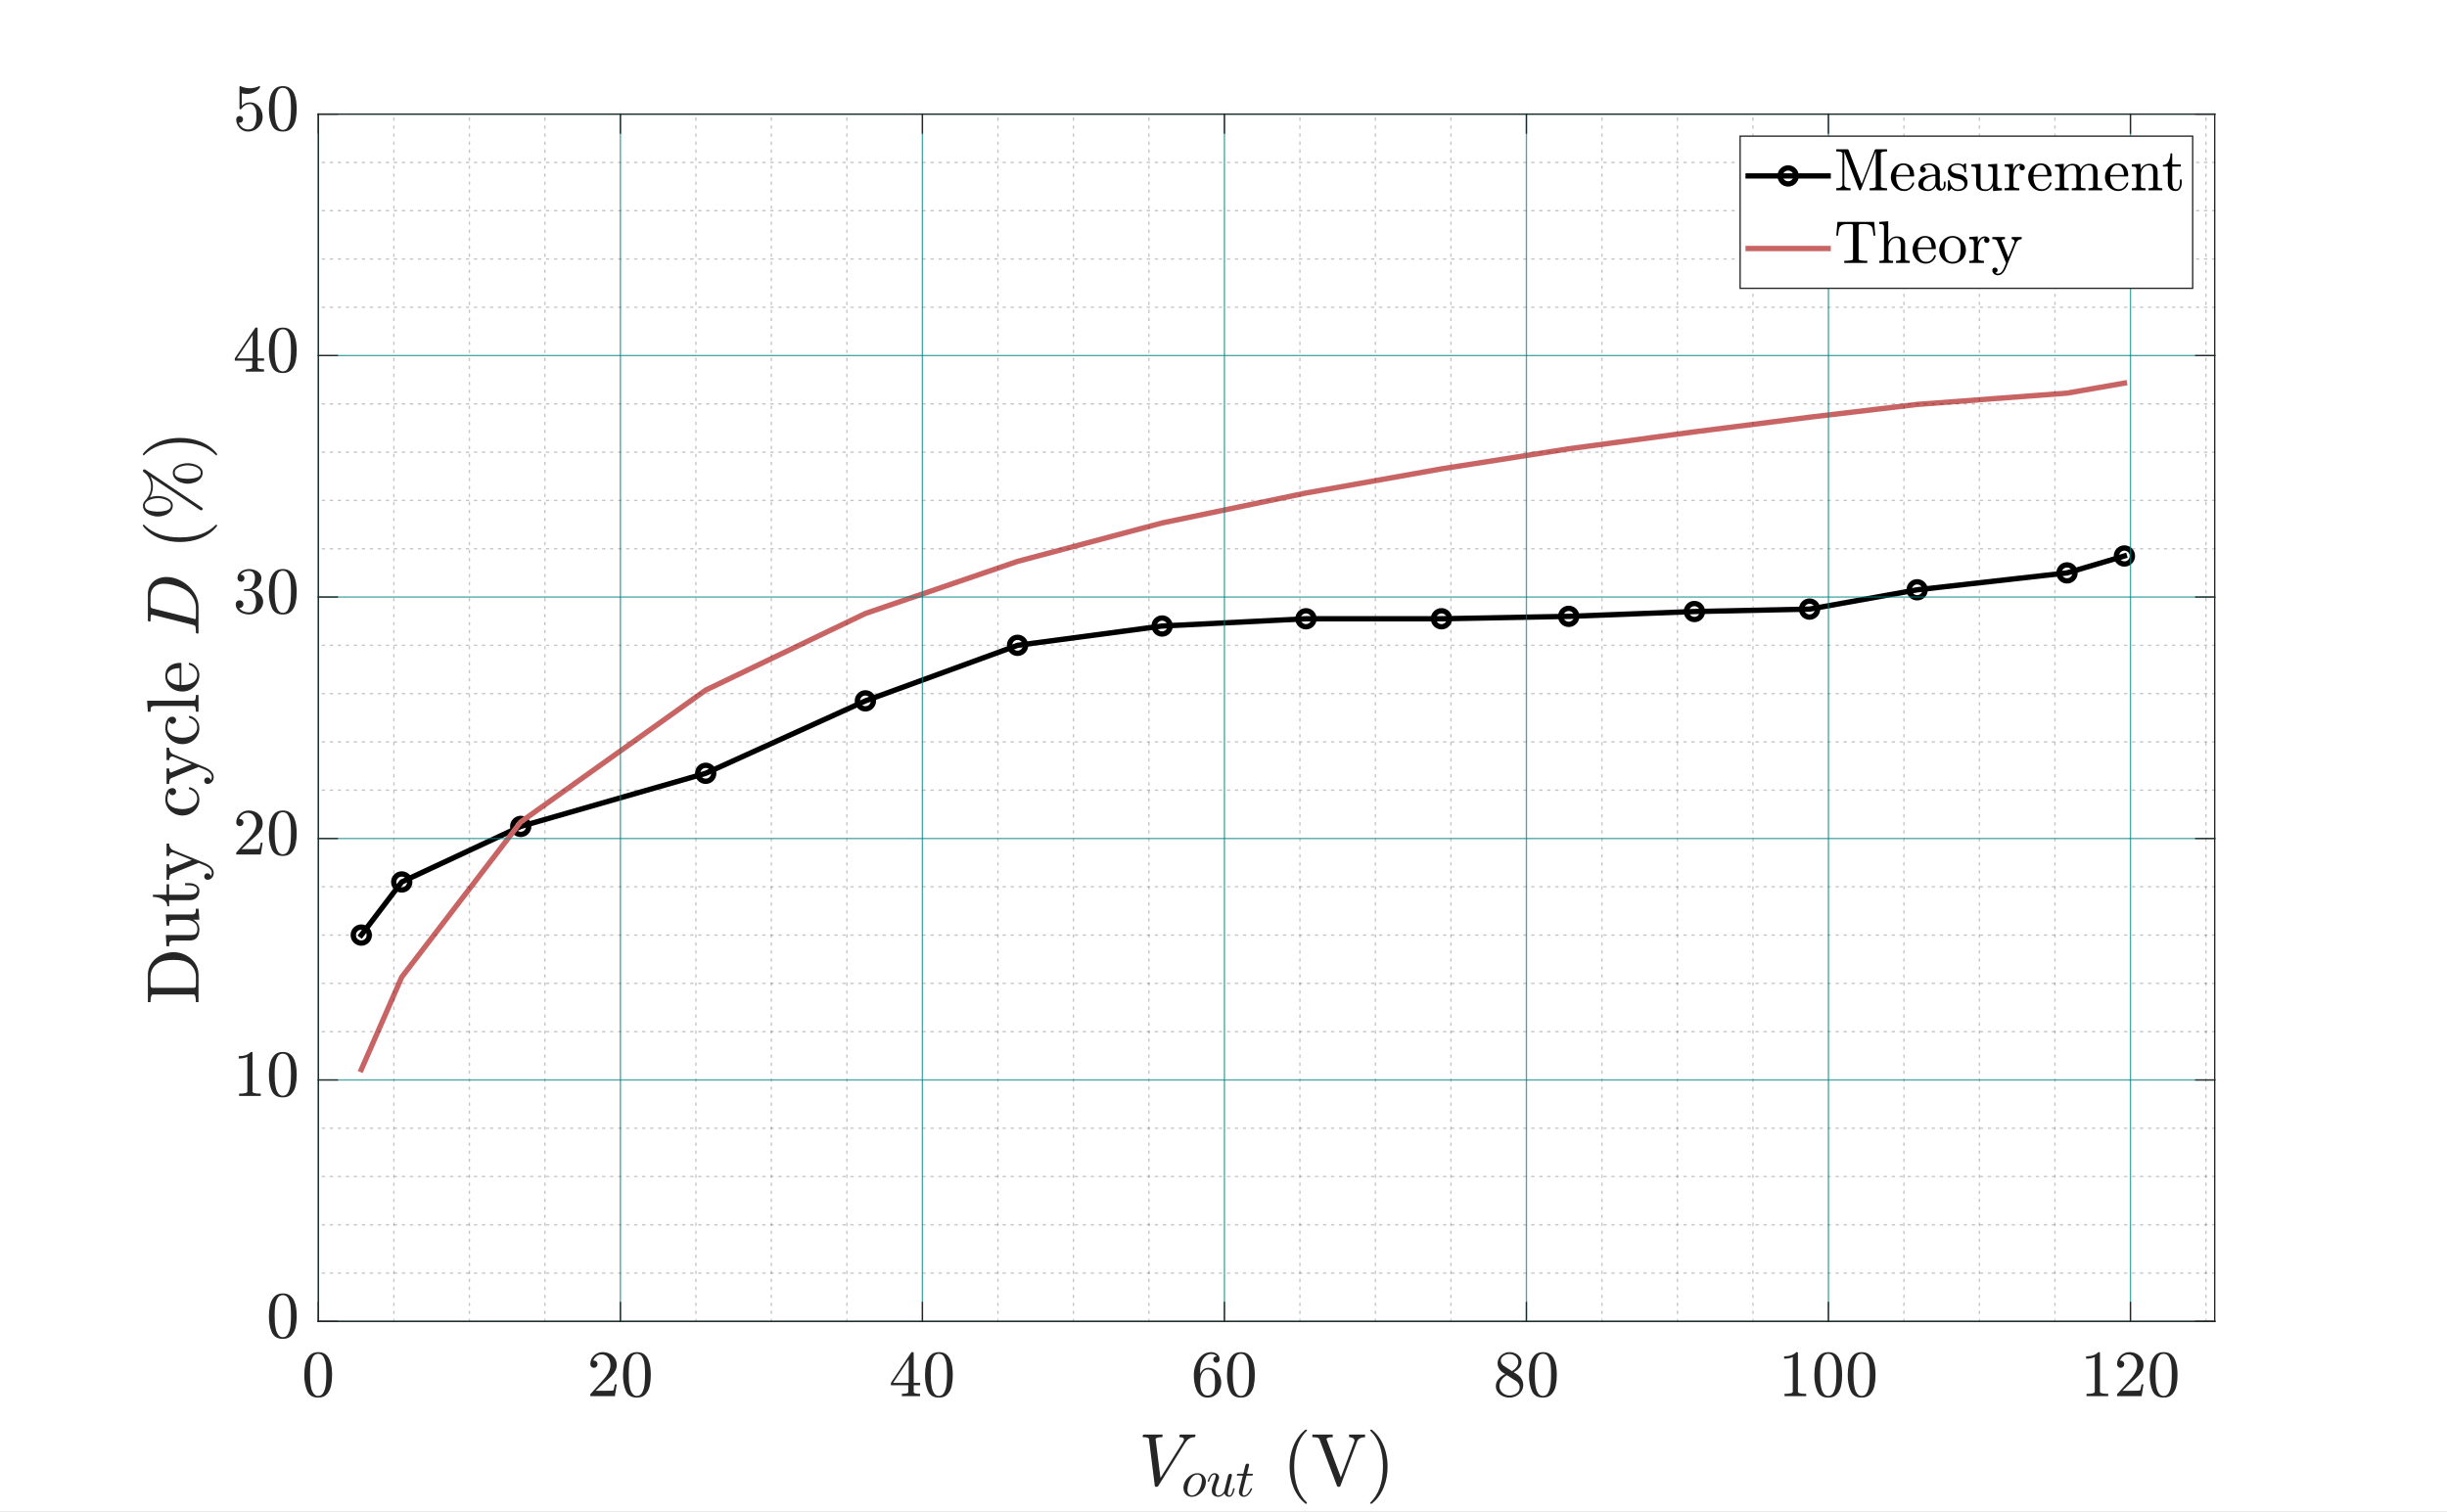 <?xml version="1.0"?>
<!DOCTYPE svg PUBLIC '-//W3C//DTD SVG 1.0//EN'
          'http://www.w3.org/TR/2001/REC-SVG-20010904/DTD/svg10.dtd'>
<svg xmlns:xlink="http://www.w3.org/1999/xlink" style="fill-opacity:1; color-rendering:auto; color-interpolation:auto; text-rendering:auto; stroke:black; stroke-linecap:square; stroke-miterlimit:10; shape-rendering:auto; stroke-opacity:1; fill:black; stroke-dasharray:none; font-weight:normal; stroke-width:1; font-family:'Dialog'; font-style:normal; stroke-linejoin:miter; font-size:12px; stroke-dashoffset:0; image-rendering:auto;" width="1222" height="755" xmlns="http://www.w3.org/2000/svg"
><rect width="100%" height="100%" fill="#333333" stroke="none"/><!--Generated by the Batik Graphics2D SVG Generator--><defs id="genericDefs"
  /><g
  ><defs id="defs1"
    ><clipPath clipPathUnits="userSpaceOnUse" id="clipPath1"
      ><path d="M0 0 L1222 0 L1222 755 L0 755 L0 0 Z"
      /></clipPath
    ></defs
    ><g style="fill:white; stroke:white;"
    ><rect x="0" y="0" width="1222" style="clip-path:url(#clipPath1); stroke:none;" height="755"
    /></g
    ><g style="fill:white; text-rendering:optimizeSpeed; color-rendering:optimizeSpeed; image-rendering:optimizeSpeed; shape-rendering:crispEdges; stroke:white; color-interpolation:sRGB;"
    ><rect x="0" width="1222" height="755" y="0" style="stroke:none;"
      /><path style="stroke:none;" d="M159 660 L1106 660 L1106 57 L159 57 Z"
    /></g
    ><g style="stroke-linecap:butt; text-rendering:geometricPrecision; color-rendering:optimizeQuality; image-rendering:optimizeQuality; stroke-linejoin:round; color-interpolation:linearRGB; stroke-width:2.667;"
    ><path d="M180.417 467.04 L200.626 440.508 L260.05 412.77 L352.427 386.238 L432.173 350.058 L508.149 322.32 L580.354 312.672 L652.182 309.054 L719.863 309.054 L783.396 307.848 L846.174 305.436 L903.675 304.23 L957.404 294.582 L1032.249 286.14 L1060.905 277.698" style="fill:none; fill-rule:evenodd;"
      /><path d="M0 -2.667 C1.473 -2.667 2.667 -1.473 2.667 0 L2.667 0 C2.667 1.473 1.473 2.667 -0 2.667 C-1.473 2.667 -2.667 1.473 -2.667 -0 C-2.667 -1.473 -1.473 -2.667 0 -2.667 ZM0 -5.333 C-2.946 -5.333 -5.333 -2.946 -5.333 -0 C-5.333 2.946 -2.946 5.333 -0 5.333 C2.946 5.333 5.333 2.946 5.333 0 L5.333 0 C5.333 -2.946 2.946 -5.333 0 -5.333 Z" style="stroke:none;" transform="translate(180.417,467.04)"
      /><path d="M0 -2.667 C1.473 -2.667 2.667 -1.473 2.667 0 L2.667 0 C2.667 1.473 1.473 2.667 -0 2.667 C-1.473 2.667 -2.667 1.473 -2.667 -0 C-2.667 -1.473 -1.473 -2.667 0 -2.667 ZM0 -5.333 C-2.946 -5.333 -5.333 -2.946 -5.333 -0 C-5.333 2.946 -2.946 5.333 -0 5.333 C2.946 5.333 5.333 2.946 5.333 0 L5.333 0 C5.333 -2.946 2.946 -5.333 0 -5.333 Z" style="stroke:none;" transform="translate(200.626,440.508)"
      /><path d="M0 -2.667 C1.473 -2.667 2.667 -1.473 2.667 0 L2.667 0 C2.667 1.473 1.473 2.667 -0 2.667 C-1.473 2.667 -2.667 1.473 -2.667 -0 C-2.667 -1.473 -1.473 -2.667 0 -2.667 ZM0 -5.333 C-2.946 -5.333 -5.333 -2.946 -5.333 -0 C-5.333 2.946 -2.946 5.333 -0 5.333 C2.946 5.333 5.333 2.946 5.333 0 L5.333 0 C5.333 -2.946 2.946 -5.333 0 -5.333 Z" style="stroke:none;" transform="translate(260.05,412.77)"
      /><path d="M0 -2.667 C1.473 -2.667 2.667 -1.473 2.667 0 L2.667 0 C2.667 1.473 1.473 2.667 -0 2.667 C-1.473 2.667 -2.667 1.473 -2.667 -0 C-2.667 -1.473 -1.473 -2.667 0 -2.667 ZM0 -5.333 C-2.946 -5.333 -5.333 -2.946 -5.333 -0 C-5.333 2.946 -2.946 5.333 -0 5.333 C2.946 5.333 5.333 2.946 5.333 0 L5.333 0 C5.333 -2.946 2.946 -5.333 0 -5.333 Z" style="stroke:none;" transform="translate(352.427,386.238)"
      /><path d="M0 -2.667 C1.473 -2.667 2.667 -1.473 2.667 0 L2.667 0 C2.667 1.473 1.473 2.667 -0 2.667 C-1.473 2.667 -2.667 1.473 -2.667 -0 C-2.667 -1.473 -1.473 -2.667 0 -2.667 ZM0 -5.333 C-2.946 -5.333 -5.333 -2.946 -5.333 -0 C-5.333 2.946 -2.946 5.333 -0 5.333 C2.946 5.333 5.333 2.946 5.333 0 L5.333 0 C5.333 -2.946 2.946 -5.333 0 -5.333 Z" style="stroke:none;" transform="translate(432.173,350.058)"
      /><path d="M0 -2.667 C1.473 -2.667 2.667 -1.473 2.667 0 L2.667 0 C2.667 1.473 1.473 2.667 -0 2.667 C-1.473 2.667 -2.667 1.473 -2.667 -0 C-2.667 -1.473 -1.473 -2.667 0 -2.667 ZM0 -5.333 C-2.946 -5.333 -5.333 -2.946 -5.333 -0 C-5.333 2.946 -2.946 5.333 -0 5.333 C2.946 5.333 5.333 2.946 5.333 0 L5.333 0 C5.333 -2.946 2.946 -5.333 0 -5.333 Z" style="stroke:none;" transform="translate(508.149,322.32)"
      /><path d="M0 -2.667 C1.473 -2.667 2.667 -1.473 2.667 0 L2.667 0 C2.667 1.473 1.473 2.667 -0 2.667 C-1.473 2.667 -2.667 1.473 -2.667 -0 C-2.667 -1.473 -1.473 -2.667 0 -2.667 ZM0 -5.333 C-2.946 -5.333 -5.333 -2.946 -5.333 -0 C-5.333 2.946 -2.946 5.333 -0 5.333 C2.946 5.333 5.333 2.946 5.333 0 L5.333 0 C5.333 -2.946 2.946 -5.333 0 -5.333 Z" style="stroke:none;" transform="translate(580.354,312.672)"
      /><path d="M0 -2.667 C1.473 -2.667 2.667 -1.473 2.667 0 L2.667 0 C2.667 1.473 1.473 2.667 -0 2.667 C-1.473 2.667 -2.667 1.473 -2.667 -0 C-2.667 -1.473 -1.473 -2.667 0 -2.667 ZM0 -5.333 C-2.946 -5.333 -5.333 -2.946 -5.333 -0 C-5.333 2.946 -2.946 5.333 -0 5.333 C2.946 5.333 5.333 2.946 5.333 0 L5.333 0 C5.333 -2.946 2.946 -5.333 0 -5.333 Z" style="stroke:none;" transform="translate(652.182,309.054)"
      /><path d="M0 -2.667 C1.473 -2.667 2.667 -1.473 2.667 0 L2.667 0 C2.667 1.473 1.473 2.667 -0 2.667 C-1.473 2.667 -2.667 1.473 -2.667 -0 C-2.667 -1.473 -1.473 -2.667 0 -2.667 ZM0 -5.333 C-2.946 -5.333 -5.333 -2.946 -5.333 -0 C-5.333 2.946 -2.946 5.333 -0 5.333 C2.946 5.333 5.333 2.946 5.333 0 L5.333 0 C5.333 -2.946 2.946 -5.333 0 -5.333 Z" style="stroke:none;" transform="translate(719.863,309.054)"
      /><path d="M0 -2.667 C1.473 -2.667 2.667 -1.473 2.667 0 L2.667 0 C2.667 1.473 1.473 2.667 -0 2.667 C-1.473 2.667 -2.667 1.473 -2.667 -0 C-2.667 -1.473 -1.473 -2.667 0 -2.667 ZM0 -5.333 C-2.946 -5.333 -5.333 -2.946 -5.333 -0 C-5.333 2.946 -2.946 5.333 -0 5.333 C2.946 5.333 5.333 2.946 5.333 0 L5.333 0 C5.333 -2.946 2.946 -5.333 0 -5.333 Z" style="stroke:none;" transform="translate(783.396,307.848)"
      /><path d="M0 -2.667 C1.473 -2.667 2.667 -1.473 2.667 0 L2.667 0 C2.667 1.473 1.473 2.667 -0 2.667 C-1.473 2.667 -2.667 1.473 -2.667 -0 C-2.667 -1.473 -1.473 -2.667 0 -2.667 ZM0 -5.333 C-2.946 -5.333 -5.333 -2.946 -5.333 -0 C-5.333 2.946 -2.946 5.333 -0 5.333 C2.946 5.333 5.333 2.946 5.333 0 L5.333 0 C5.333 -2.946 2.946 -5.333 0 -5.333 Z" style="stroke:none;" transform="translate(846.174,305.436)"
      /><path d="M0 -2.667 C1.473 -2.667 2.667 -1.473 2.667 0 L2.667 0 C2.667 1.473 1.473 2.667 -0 2.667 C-1.473 2.667 -2.667 1.473 -2.667 -0 C-2.667 -1.473 -1.473 -2.667 0 -2.667 ZM0 -5.333 C-2.946 -5.333 -5.333 -2.946 -5.333 -0 C-5.333 2.946 -2.946 5.333 -0 5.333 C2.946 5.333 5.333 2.946 5.333 0 L5.333 0 C5.333 -2.946 2.946 -5.333 0 -5.333 Z" style="stroke:none;" transform="translate(903.675,304.23)"
      /><path d="M0 -2.667 C1.473 -2.667 2.667 -1.473 2.667 0 L2.667 0 C2.667 1.473 1.473 2.667 -0 2.667 C-1.473 2.667 -2.667 1.473 -2.667 -0 C-2.667 -1.473 -1.473 -2.667 0 -2.667 ZM0 -5.333 C-2.946 -5.333 -5.333 -2.946 -5.333 -0 C-5.333 2.946 -2.946 5.333 -0 5.333 C2.946 5.333 5.333 2.946 5.333 0 L5.333 0 C5.333 -2.946 2.946 -5.333 0 -5.333 Z" style="stroke:none;" transform="translate(957.404,294.582)"
      /><path d="M0 -2.667 C1.473 -2.667 2.667 -1.473 2.667 0 L2.667 0 C2.667 1.473 1.473 2.667 -0 2.667 C-1.473 2.667 -2.667 1.473 -2.667 -0 C-2.667 -1.473 -1.473 -2.667 0 -2.667 ZM0 -5.333 C-2.946 -5.333 -5.333 -2.946 -5.333 -0 C-5.333 2.946 -2.946 5.333 -0 5.333 C2.946 5.333 5.333 2.946 5.333 0 L5.333 0 C5.333 -2.946 2.946 -5.333 0 -5.333 Z" style="stroke:none;" transform="translate(1032.249,286.14)"
      /><path d="M0 -2.667 C1.473 -2.667 2.667 -1.473 2.667 0 L2.667 0 C2.667 1.473 1.473 2.667 -0 2.667 C-1.473 2.667 -2.667 1.473 -2.667 -0 C-2.667 -1.473 -1.473 -2.667 0 -2.667 ZM0 -5.333 C-2.946 -5.333 -5.333 -2.946 -5.333 -0 C-5.333 2.946 -2.946 5.333 -0 5.333 C2.946 5.333 5.333 2.946 5.333 0 L5.333 0 C5.333 -2.946 2.946 -5.333 0 -5.333 Z" style="stroke:none;" transform="translate(1060.905,277.698)"
      /><path d="M180.417 534.238 L200.626 488.01 L260.05 410.543 L352.427 344.683 L432.173 306.409 L508.149 280.398 L580.354 261.192 L652.182 246.244 L719.863 234.176 L783.396 224.164 L846.174 215.682 L903.675 208.376 L957.404 201.996 L1032.249 196.361 L1060.905 191.337" style="fill:none; fill-rule:evenodd; stroke:rgb(200,100,100);"
    /></g
    ><g style="fill-opacity:0.251; color-rendering:optimizeQuality; color-interpolation:linearRGB; text-rendering:geometricPrecision; stroke:rgb(26,26,26); stroke-linecap:butt; stroke-miterlimit:1; stroke-opacity:0.251; fill:rgb(26,26,26); stroke-dasharray:1,3; stroke-width:0.667; stroke-linejoin:bevel; image-rendering:optimizeQuality;"
    ><line y2="57" style="fill:none;" x1="196.705" x2="196.705" y1="660"
      /><line y2="57" style="fill:none;" x1="234.41" x2="234.41" y1="660"
      /><line y2="57" style="fill:none;" x1="272.115" x2="272.115" y1="660"
      /><line y2="57" style="fill:none;" x1="347.525" x2="347.525" y1="660"
      /><line y2="57" style="fill:none;" x1="385.23" x2="385.23" y1="660"
      /><line y2="57" style="fill:none;" x1="422.935" x2="422.935" y1="660"
      /><line y2="57" style="fill:none;" x1="498.345" x2="498.345" y1="660"
      /><line y2="57" style="fill:none;" x1="536.051" x2="536.051" y1="660"
      /><line y2="57" style="fill:none;" x1="573.756" x2="573.756" y1="660"
      /><line y2="57" style="fill:none;" x1="649.166" x2="649.166" y1="660"
      /><line y2="57" style="fill:none;" x1="686.871" x2="686.871" y1="660"
      /><line y2="57" style="fill:none;" x1="724.576" x2="724.576" y1="660"
      /><line y2="57" style="fill:none;" x1="799.986" x2="799.986" y1="660"
      /><line y2="57" style="fill:none;" x1="837.691" x2="837.691" y1="660"
      /><line y2="57" style="fill:none;" x1="875.396" x2="875.396" y1="660"
      /><line y2="57" style="fill:none;" x1="950.806" x2="950.806" y1="660"
      /><line y2="57" style="fill:none;" x1="988.511" x2="988.511" y1="660"
      /><line y2="57" style="fill:none;" x1="1026.216" x2="1026.216" y1="660"
      /><line y2="57" style="fill:none;" x1="1101.626" x2="1101.626" y1="660"
    /></g
    ><g style="stroke-linecap:butt; fill-opacity:0.702; fill:rgb(0,128,128); text-rendering:geometricPrecision; image-rendering:optimizeQuality; color-rendering:optimizeQuality; stroke-linejoin:round; stroke:rgb(0,128,128); color-interpolation:linearRGB; stroke-width:0.667; stroke-opacity:0.702;"
    ><line y2="57" style="fill:none;" x1="159" x2="159" y1="660"
      /><line y2="57" style="fill:none;" x1="309.82" x2="309.82" y1="660"
      /><line y2="57" style="fill:none;" x1="460.64" x2="460.64" y1="660"
      /><line y2="57" style="fill:none;" x1="611.461" x2="611.461" y1="660"
      /><line y2="57" style="fill:none;" x1="762.281" x2="762.281" y1="660"
      /><line y2="57" style="fill:none;" x1="913.101" x2="913.101" y1="660"
      /><line y2="57" style="fill:none;" x1="1063.921" x2="1063.921" y1="660"
    /></g
    ><g style="fill-opacity:0.251; color-rendering:optimizeQuality; color-interpolation:linearRGB; text-rendering:geometricPrecision; stroke:rgb(26,26,26); stroke-linecap:butt; stroke-miterlimit:1; stroke-opacity:0.251; fill:rgb(26,26,26); stroke-dasharray:1,3; stroke-width:0.667; stroke-linejoin:bevel; image-rendering:optimizeQuality;"
    ><line y2="635.88" style="fill:none;" x1="1106" x2="159" y1="635.88"
      /><line y2="611.76" style="fill:none;" x1="1106" x2="159" y1="611.76"
      /><line y2="587.64" style="fill:none;" x1="1106" x2="159" y1="587.64"
      /><line y2="563.52" style="fill:none;" x1="1106" x2="159" y1="563.52"
      /><line y2="515.28" style="fill:none;" x1="1106" x2="159" y1="515.28"
      /><line y2="491.16" style="fill:none;" x1="1106" x2="159" y1="491.16"
      /><line y2="467.04" style="fill:none;" x1="1106" x2="159" y1="467.04"
      /><line y2="442.92" style="fill:none;" x1="1106" x2="159" y1="442.92"
      /><line y2="394.68" style="fill:none;" x1="1106" x2="159" y1="394.68"
      /><line y2="370.56" style="fill:none;" x1="1106" x2="159" y1="370.56"
      /><line y2="346.44" style="fill:none;" x1="1106" x2="159" y1="346.44"
      /><line y2="322.32" style="fill:none;" x1="1106" x2="159" y1="322.32"
      /><line y2="274.08" style="fill:none;" x1="1106" x2="159" y1="274.08"
      /><line y2="249.96" style="fill:none;" x1="1106" x2="159" y1="249.96"
      /><line y2="225.84" style="fill:none;" x1="1106" x2="159" y1="225.84"
      /><line y2="201.72" style="fill:none;" x1="1106" x2="159" y1="201.72"
      /><line y2="153.48" style="fill:none;" x1="1106" x2="159" y1="153.48"
      /><line y2="129.36" style="fill:none;" x1="1106" x2="159" y1="129.36"
      /><line y2="105.24" style="fill:none;" x1="1106" x2="159" y1="105.24"
      /><line y2="81.12" style="fill:none;" x1="1106" x2="159" y1="81.12"
    /></g
    ><g style="stroke-linecap:butt; fill-opacity:0.702; fill:rgb(0,128,128); text-rendering:geometricPrecision; image-rendering:optimizeQuality; color-rendering:optimizeQuality; stroke-linejoin:round; stroke:rgb(0,128,128); color-interpolation:linearRGB; stroke-width:0.667; stroke-opacity:0.702;"
    ><line y2="660" style="fill:none;" x1="1106" x2="159" y1="660"
      /><line y2="539.4" style="fill:none;" x1="1106" x2="159" y1="539.4"
      /><line y2="418.8" style="fill:none;" x1="1106" x2="159" y1="418.8"
      /><line y2="298.2" style="fill:none;" x1="1106" x2="159" y1="298.2"
      /><line y2="177.6" style="fill:none;" x1="1106" x2="159" y1="177.6"
      /><line y2="57" style="fill:none;" x1="1106" x2="159" y1="57"
    /></g
    ><g style="fill:rgb(38,38,38); text-rendering:geometricPrecision; image-rendering:optimizeQuality; color-rendering:optimizeQuality; stroke-linejoin:round; stroke:rgb(38,38,38); color-interpolation:linearRGB; stroke-width:0.667;"
    ><line y2="660" style="fill:none;" x1="159" x2="1106" y1="660"
      /><line y2="57" style="fill:none;" x1="159" x2="1106" y1="57"
      /><line y2="650.53" style="fill:none;" x1="159" x2="159" y1="660"
      /><line y2="650.53" style="fill:none;" x1="309.82" x2="309.82" y1="660"
      /><line y2="650.53" style="fill:none;" x1="460.64" x2="460.64" y1="660"
      /><line y2="650.53" style="fill:none;" x1="611.461" x2="611.461" y1="660"
      /><line y2="650.53" style="fill:none;" x1="762.281" x2="762.281" y1="660"
      /><line y2="650.53" style="fill:none;" x1="913.101" x2="913.101" y1="660"
      /><line y2="650.53" style="fill:none;" x1="1063.921" x2="1063.921" y1="660"
      /><line y2="66.47" style="fill:none;" x1="159" x2="159" y1="57"
      /><line y2="66.47" style="fill:none;" x1="309.82" x2="309.82" y1="57"
      /><line y2="66.47" style="fill:none;" x1="460.64" x2="460.64" y1="57"
      /><line y2="66.47" style="fill:none;" x1="611.461" x2="611.461" y1="57"
      /><line y2="66.47" style="fill:none;" x1="762.281" x2="762.281" y1="57"
      /><line y2="66.47" style="fill:none;" x1="913.101" x2="913.101" y1="57"
      /><line y2="66.47" style="fill:none;" x1="1063.921" x2="1063.921" y1="57"
    /></g
    ><g transform="translate(159,669.333)" style="font-size:33.333px; fill:rgb(38,38,38); text-rendering:geometricPrecision; image-rendering:optimizeQuality; color-rendering:optimizeQuality; font-family:'mwa_cmr10'; stroke:rgb(38,38,38); color-interpolation:linearRGB;"
    ><path style="stroke:none;" d="M-0.083 28.719 Q-4.13 28.719 -5.583 25.39 Q-7.037 22.062 -7.037 17.484 Q-7.037 14.609 -6.513 12.078 Q-5.99 9.547 -4.435 7.781 Q-2.88 6.016 -0.083 6.016 Q2.088 6.016 3.479 7.078 Q4.87 8.14 5.588 9.828 Q6.307 11.515 6.573 13.437 Q6.838 15.359 6.838 17.484 Q6.838 20.312 6.315 22.789 Q5.792 25.265 4.26 26.992 Q2.729 28.719 -0.083 28.719 ZM-0.083 27.875 Q1.76 27.875 2.659 25.984 Q3.557 24.094 3.768 21.812 Q3.979 19.531 3.979 16.953 Q3.979 14.469 3.768 12.375 Q3.557 10.281 2.667 8.578 Q1.776 6.875 -0.083 6.875 Q-1.958 6.875 -2.857 8.586 Q-3.755 10.297 -3.966 12.383 Q-4.177 14.469 -4.177 16.953 Q-4.177 18.781 -4.091 20.406 Q-4.005 22.031 -3.615 23.765 Q-3.224 25.5 -2.365 26.687 Q-1.505 27.875 -0.083 27.875 Z"
    /></g
    ><g transform="translate(309.82,669.333)" style="font-size:33.333px; fill:rgb(38,38,38); text-rendering:geometricPrecision; image-rendering:optimizeQuality; color-rendering:optimizeQuality; font-family:'mwa_cmr10'; stroke:rgb(38,38,38); color-interpolation:linearRGB;"
    ><path style="stroke:none;" d="M-15.026 28 L-15.026 27.109 Q-15.026 27.031 -14.964 26.937 L-9.839 21.265 Q-8.667 20 -7.948 19.148 Q-7.229 18.297 -6.518 17.187 Q-5.807 16.078 -5.393 14.922 Q-4.979 13.765 -4.979 12.484 Q-4.979 11.125 -5.479 9.89 Q-5.979 8.656 -6.971 7.922 Q-7.964 7.187 -9.37 7.187 Q-10.807 7.187 -11.948 8.047 Q-13.089 8.906 -13.557 10.281 Q-13.432 10.25 -13.198 10.25 Q-12.464 10.25 -11.94 10.742 Q-11.417 11.234 -11.417 12.031 Q-11.417 12.781 -11.94 13.312 Q-12.464 13.844 -13.198 13.844 Q-13.979 13.844 -14.503 13.297 Q-15.026 12.75 -15.026 12.031 Q-15.026 10.797 -14.557 9.703 Q-14.089 8.609 -13.214 7.766 Q-12.339 6.922 -11.229 6.469 Q-10.12 6.016 -8.886 6.016 Q-6.995 6.016 -5.37 6.812 Q-3.745 7.609 -2.792 9.07 Q-1.839 10.531 -1.839 12.484 Q-1.839 13.922 -2.471 15.211 Q-3.104 16.5 -4.081 17.555 Q-5.057 18.609 -6.589 19.945 Q-8.12 21.281 -8.604 21.734 L-12.354 25.328 L-9.167 25.328 Q-6.839 25.328 -5.268 25.289 Q-3.698 25.25 -3.604 25.156 Q-3.214 24.75 -2.807 22.125 L-1.839 22.125 L-2.776 28 L-15.026 28 Z"
      /><path style="stroke:none;" d="M8.25 28.719 Q4.203 28.719 2.75 25.39 Q1.297 22.062 1.297 17.484 Q1.297 14.609 1.82 12.078 Q2.344 9.547 3.898 7.781 Q5.453 6.016 8.25 6.016 Q10.422 6.016 11.812 7.078 Q13.203 8.14 13.922 9.828 Q14.641 11.515 14.906 13.437 Q15.172 15.359 15.172 17.484 Q15.172 20.312 14.648 22.789 Q14.125 25.265 12.594 26.992 Q11.062 28.719 8.25 28.719 ZM8.25 27.875 Q10.094 27.875 10.992 25.984 Q11.891 24.094 12.102 21.812 Q12.312 19.531 12.312 16.953 Q12.312 14.469 12.102 12.375 Q11.891 10.281 11 8.578 Q10.109 6.875 8.25 6.875 Q6.375 6.875 5.477 8.586 Q4.578 10.297 4.367 12.383 Q4.156 14.469 4.156 16.953 Q4.156 18.781 4.242 20.406 Q4.328 22.031 4.719 23.765 Q5.109 25.5 5.969 26.687 Q6.828 27.875 8.25 27.875 Z"
    /></g
    ><g transform="translate(460.64,669.333)" style="font-size:33.333px; fill:rgb(38,38,38); text-rendering:geometricPrecision; image-rendering:optimizeQuality; color-rendering:optimizeQuality; font-family:'mwa_cmr10'; stroke:rgb(38,38,38); color-interpolation:linearRGB;"
    ><path style="stroke:none;" d="M-15.745 22.547 L-15.745 21.39 L-5.542 6.187 Q-5.432 6.016 -5.214 6.016 L-4.729 6.016 Q-4.354 6.016 -4.354 6.391 L-4.354 21.39 L-1.12 21.39 L-1.12 22.547 L-4.354 22.547 L-4.354 25.797 Q-4.354 26.469 -3.385 26.656 Q-2.417 26.844 -1.151 26.844 L-1.151 28 L-10.245 28 L-10.245 26.844 Q-8.964 26.844 -7.995 26.656 Q-7.026 26.469 -7.026 25.797 L-7.026 22.547 L-15.745 22.547 ZM-14.651 21.39 L-6.839 21.39 L-6.839 9.719 L-14.651 21.39 Z"
      /><path style="stroke:none;" d="M8.25 28.719 Q4.203 28.719 2.75 25.39 Q1.297 22.062 1.297 17.484 Q1.297 14.609 1.82 12.078 Q2.344 9.547 3.898 7.781 Q5.453 6.016 8.25 6.016 Q10.422 6.016 11.812 7.078 Q13.203 8.14 13.922 9.828 Q14.641 11.515 14.906 13.437 Q15.172 15.359 15.172 17.484 Q15.172 20.312 14.648 22.789 Q14.125 25.265 12.594 26.992 Q11.062 28.719 8.25 28.719 ZM8.25 27.875 Q10.094 27.875 10.992 25.984 Q11.891 24.094 12.102 21.812 Q12.312 19.531 12.312 16.953 Q12.312 14.469 12.102 12.375 Q11.891 10.281 11 8.578 Q10.109 6.875 8.25 6.875 Q6.375 6.875 5.477 8.586 Q4.578 10.297 4.367 12.383 Q4.156 14.469 4.156 16.953 Q4.156 18.781 4.242 20.406 Q4.328 22.031 4.719 23.765 Q5.109 25.5 5.969 26.687 Q6.828 27.875 8.25 27.875 Z"
    /></g
    ><g transform="translate(611.461,669.333)" style="font-size:33.333px; fill:rgb(38,38,38); text-rendering:geometricPrecision; image-rendering:optimizeQuality; color-rendering:optimizeQuality; font-family:'mwa_cmr10'; stroke:rgb(38,38,38); color-interpolation:linearRGB;"
    ><path style="stroke:none;" d="M-8.417 28.719 Q-10.464 28.719 -11.831 27.633 Q-13.198 26.547 -13.948 24.812 Q-14.698 23.078 -14.987 21.18 Q-15.276 19.281 -15.276 17.328 Q-15.276 14.719 -14.261 12.094 Q-13.245 9.469 -11.276 7.742 Q-9.307 6.016 -6.589 6.016 Q-5.464 6.016 -4.487 6.445 Q-3.51 6.875 -2.956 7.703 Q-2.401 8.531 -2.401 9.719 Q-2.401 10.39 -2.862 10.851 Q-3.323 11.312 -3.995 11.312 Q-4.651 11.312 -5.112 10.844 Q-5.573 10.375 -5.573 9.719 Q-5.573 9.062 -5.112 8.594 Q-4.651 8.125 -3.995 8.125 L-3.823 8.125 Q-4.245 7.531 -5.011 7.25 Q-5.776 6.969 -6.589 6.969 Q-7.589 6.969 -8.44 7.406 Q-9.292 7.844 -9.964 8.586 Q-10.636 9.328 -11.089 10.219 Q-11.542 11.109 -11.792 12.258 Q-12.042 13.406 -12.104 14.406 Q-12.167 15.406 -12.167 16.906 Q-11.589 15.562 -10.526 14.703 Q-9.464 13.844 -8.12 13.844 Q-6.667 13.844 -5.456 14.437 Q-4.245 15.031 -3.378 16.086 Q-2.51 17.14 -2.05 18.492 Q-1.589 19.844 -1.589 21.234 Q-1.589 23.172 -2.448 24.914 Q-3.307 26.656 -4.87 27.687 Q-6.432 28.719 -8.417 28.719 ZM-8.417 27.672 Q-7.151 27.672 -6.378 27.094 Q-5.604 26.515 -5.237 25.555 Q-4.87 24.594 -4.784 23.625 Q-4.698 22.656 -4.698 21.234 Q-4.698 19.359 -4.87 18.039 Q-5.042 16.719 -5.839 15.711 Q-6.636 14.703 -8.261 14.703 Q-9.589 14.703 -10.456 15.609 Q-11.323 16.515 -11.714 17.89 Q-12.104 19.265 -12.104 20.547 Q-12.104 20.969 -12.073 21.203 Q-12.073 21.25 -12.081 21.281 Q-12.089 21.312 -12.104 21.359 Q-12.104 22.781 -11.815 24.226 Q-11.526 25.672 -10.706 26.672 Q-9.886 27.672 -8.417 27.672 Z"
      /><path style="stroke:none;" d="M8.25 28.719 Q4.203 28.719 2.75 25.39 Q1.297 22.062 1.297 17.484 Q1.297 14.609 1.82 12.078 Q2.344 9.547 3.898 7.781 Q5.453 6.016 8.25 6.016 Q10.422 6.016 11.812 7.078 Q13.203 8.14 13.922 9.828 Q14.641 11.515 14.906 13.437 Q15.172 15.359 15.172 17.484 Q15.172 20.312 14.648 22.789 Q14.125 25.265 12.594 26.992 Q11.062 28.719 8.25 28.719 ZM8.25 27.875 Q10.094 27.875 10.992 25.984 Q11.891 24.094 12.102 21.812 Q12.312 19.531 12.312 16.953 Q12.312 14.469 12.102 12.375 Q11.891 10.281 11 8.578 Q10.109 6.875 8.25 6.875 Q6.375 6.875 5.477 8.586 Q4.578 10.297 4.367 12.383 Q4.156 14.469 4.156 16.953 Q4.156 18.781 4.242 20.406 Q4.328 22.031 4.719 23.765 Q5.109 25.5 5.969 26.687 Q6.828 27.875 8.25 27.875 Z"
    /></g
    ><g transform="translate(762.281,669.333)" style="font-size:33.333px; fill:rgb(38,38,38); text-rendering:geometricPrecision; image-rendering:optimizeQuality; color-rendering:optimizeQuality; font-family:'mwa_cmr10'; stroke:rgb(38,38,38); color-interpolation:linearRGB;"
    ><path style="stroke:none;" d="M-15.276 22.984 Q-15.276 21 -13.971 19.484 Q-12.667 17.969 -10.62 16.953 L-11.854 16.156 Q-12.979 15.422 -13.69 14.187 Q-14.401 12.953 -14.401 11.594 Q-14.401 10.015 -13.565 8.742 Q-12.729 7.469 -11.354 6.742 Q-9.979 6.016 -8.417 6.016 Q-6.948 6.016 -5.589 6.617 Q-4.229 7.219 -3.346 8.328 Q-2.464 9.437 -2.464 10.969 Q-2.464 12.078 -2.987 13.031 Q-3.51 13.984 -4.425 14.742 Q-5.339 15.5 -6.37 16.031 L-4.479 17.234 Q-3.182 18.094 -2.385 19.476 Q-1.589 20.859 -1.589 22.39 Q-1.589 24.187 -2.542 25.648 Q-3.495 27.109 -5.081 27.914 Q-6.667 28.719 -8.417 28.719 Q-10.12 28.719 -11.706 28.031 Q-13.292 27.344 -14.284 26.031 Q-15.276 24.719 -15.276 22.984 ZM-13.495 22.984 Q-13.495 24.297 -12.776 25.375 Q-12.057 26.453 -10.878 27.062 Q-9.698 27.672 -8.417 27.672 Q-6.495 27.672 -4.932 26.555 Q-3.37 25.437 -3.37 23.578 Q-3.37 22.953 -3.62 22.336 Q-3.87 21.719 -4.315 21.211 Q-4.761 20.703 -5.307 20.375 L-9.745 17.515 Q-10.776 18.062 -11.636 18.898 Q-12.495 19.734 -12.995 20.781 Q-13.495 21.828 -13.495 22.984 ZM-11.214 12.922 L-7.229 15.5 Q-5.839 14.687 -4.956 13.547 Q-4.073 12.406 -4.073 10.969 Q-4.073 9.859 -4.69 8.93 Q-5.307 8 -6.307 7.484 Q-7.307 6.969 -8.448 6.969 Q-9.448 6.969 -10.464 7.359 Q-11.479 7.75 -12.136 8.515 Q-12.792 9.281 -12.792 10.312 Q-12.792 11.859 -11.214 12.922 Z"
      /><path style="stroke:none;" d="M8.25 28.719 Q4.203 28.719 2.75 25.39 Q1.297 22.062 1.297 17.484 Q1.297 14.609 1.82 12.078 Q2.344 9.547 3.898 7.781 Q5.453 6.016 8.25 6.016 Q10.422 6.016 11.812 7.078 Q13.203 8.14 13.922 9.828 Q14.641 11.515 14.906 13.437 Q15.172 15.359 15.172 17.484 Q15.172 20.312 14.648 22.789 Q14.125 25.265 12.594 26.992 Q11.062 28.719 8.25 28.719 ZM8.25 27.875 Q10.094 27.875 10.992 25.984 Q11.891 24.094 12.102 21.812 Q12.312 19.531 12.312 16.953 Q12.312 14.469 12.102 12.375 Q11.891 10.281 11 8.578 Q10.109 6.875 8.25 6.875 Q6.375 6.875 5.477 8.586 Q4.578 10.297 4.367 12.383 Q4.156 14.469 4.156 16.953 Q4.156 18.781 4.242 20.406 Q4.328 22.031 4.719 23.765 Q5.109 25.5 5.969 26.687 Q6.828 27.875 8.25 27.875 Z"
    /></g
    ><g transform="translate(913.101,669.333)" style="font-size:33.333px; fill:rgb(38,38,38); text-rendering:geometricPrecision; image-rendering:optimizeQuality; color-rendering:optimizeQuality; font-family:'mwa_cmr10'; stroke:rgb(38,38,38); color-interpolation:linearRGB;"
    ><path style="stroke:none;" d="M-21.938 28 L-21.938 26.844 Q-17.813 26.844 -17.813 25.797 L-17.813 8.469 Q-19.516 9.297 -22.125 9.297 L-22.125 8.125 Q-18.094 8.125 -16.031 6.016 L-15.563 6.016 Q-15.438 6.016 -15.336 6.109 Q-15.234 6.203 -15.234 6.312 L-15.234 25.797 Q-15.234 26.844 -11.109 26.844 L-11.109 28 L-21.938 28 Z"
      /><path style="stroke:none;" d="M-0.083 28.719 Q-4.13 28.719 -5.583 25.39 Q-7.037 22.062 -7.037 17.484 Q-7.037 14.609 -6.513 12.078 Q-5.99 9.547 -4.435 7.781 Q-2.88 6.016 -0.083 6.016 Q2.088 6.016 3.479 7.078 Q4.87 8.14 5.588 9.828 Q6.307 11.515 6.573 13.437 Q6.838 15.359 6.838 17.484 Q6.838 20.312 6.315 22.789 Q5.792 25.265 4.26 26.992 Q2.729 28.719 -0.083 28.719 ZM-0.083 27.875 Q1.76 27.875 2.659 25.984 Q3.557 24.094 3.768 21.812 Q3.979 19.531 3.979 16.953 Q3.979 14.469 3.768 12.375 Q3.557 10.281 2.667 8.578 Q1.776 6.875 -0.083 6.875 Q-1.958 6.875 -2.857 8.586 Q-3.755 10.297 -3.966 12.383 Q-4.177 14.469 -4.177 16.953 Q-4.177 18.781 -4.091 20.406 Q-4.005 22.031 -3.615 23.765 Q-3.224 25.5 -2.365 26.687 Q-1.505 27.875 -0.083 27.875 Z"
      /><path style="stroke:none;" d="M16.583 28.719 Q12.537 28.719 11.083 25.39 Q9.63 22.062 9.63 17.484 Q9.63 14.609 10.154 12.078 Q10.677 9.547 12.232 7.781 Q13.787 6.016 16.583 6.016 Q18.755 6.016 20.146 7.078 Q21.537 8.14 22.255 9.828 Q22.974 11.515 23.24 13.437 Q23.505 15.359 23.505 17.484 Q23.505 20.312 22.982 22.789 Q22.458 25.265 20.927 26.992 Q19.396 28.719 16.583 28.719 ZM16.583 27.875 Q18.427 27.875 19.326 25.984 Q20.224 24.094 20.435 21.812 Q20.646 19.531 20.646 16.953 Q20.646 14.469 20.435 12.375 Q20.224 10.281 19.333 8.578 Q18.443 6.875 16.583 6.875 Q14.708 6.875 13.81 8.586 Q12.912 10.297 12.701 12.383 Q12.49 14.469 12.49 16.953 Q12.49 18.781 12.576 20.406 Q12.662 22.031 13.052 23.765 Q13.443 25.5 14.302 26.687 Q15.162 27.875 16.583 27.875 Z"
    /></g
    ><g transform="translate(1063.921,669.333)" style="font-size:33.333px; fill:rgb(38,38,38); text-rendering:geometricPrecision; image-rendering:optimizeQuality; color-rendering:optimizeQuality; font-family:'mwa_cmr10'; stroke:rgb(38,38,38); color-interpolation:linearRGB;"
    ><path style="stroke:none;" d="M-21.938 28 L-21.938 26.844 Q-17.813 26.844 -17.813 25.797 L-17.813 8.469 Q-19.516 9.297 -22.125 9.297 L-22.125 8.125 Q-18.094 8.125 -16.031 6.016 L-15.563 6.016 Q-15.438 6.016 -15.336 6.109 Q-15.234 6.203 -15.234 6.312 L-15.234 25.797 Q-15.234 26.844 -11.109 26.844 L-11.109 28 L-21.938 28 Z"
      /><path style="stroke:none;" d="M-6.693 28 L-6.693 27.109 Q-6.693 27.031 -6.63 26.937 L-1.505 21.265 Q-0.333 20 0.385 19.148 Q1.104 18.297 1.815 17.187 Q2.526 16.078 2.94 14.922 Q3.354 13.765 3.354 12.484 Q3.354 11.125 2.854 9.89 Q2.354 8.656 1.362 7.922 Q0.37 7.187 -1.036 7.187 Q-2.474 7.187 -3.615 8.047 Q-4.755 8.906 -5.224 10.281 Q-5.099 10.25 -4.865 10.25 Q-4.13 10.25 -3.607 10.742 Q-3.083 11.234 -3.083 12.031 Q-3.083 12.781 -3.607 13.312 Q-4.13 13.844 -4.865 13.844 Q-5.646 13.844 -6.169 13.297 Q-6.693 12.75 -6.693 12.031 Q-6.693 10.797 -6.224 9.703 Q-5.755 8.609 -4.88 7.766 Q-4.005 6.922 -2.896 6.469 Q-1.786 6.016 -0.552 6.016 Q1.339 6.016 2.963 6.812 Q4.588 7.609 5.542 9.07 Q6.495 10.531 6.495 12.484 Q6.495 13.922 5.862 15.211 Q5.229 16.5 4.253 17.555 Q3.276 18.609 1.745 19.945 Q0.213 21.281 -0.271 21.734 L-4.021 25.328 L-0.833 25.328 Q1.495 25.328 3.065 25.289 Q4.635 25.25 4.729 25.156 Q5.12 24.75 5.526 22.125 L6.495 22.125 L5.557 28 L-6.693 28 Z"
      /><path style="stroke:none;" d="M16.583 28.719 Q12.537 28.719 11.083 25.39 Q9.63 22.062 9.63 17.484 Q9.63 14.609 10.154 12.078 Q10.677 9.547 12.232 7.781 Q13.787 6.016 16.583 6.016 Q18.755 6.016 20.146 7.078 Q21.537 8.14 22.255 9.828 Q22.974 11.515 23.24 13.437 Q23.505 15.359 23.505 17.484 Q23.505 20.312 22.982 22.789 Q22.458 25.265 20.927 26.992 Q19.396 28.719 16.583 28.719 ZM16.583 27.875 Q18.427 27.875 19.326 25.984 Q20.224 24.094 20.435 21.812 Q20.646 19.531 20.646 16.953 Q20.646 14.469 20.435 12.375 Q20.224 10.281 19.333 8.578 Q18.443 6.875 16.583 6.875 Q14.708 6.875 13.81 8.586 Q12.912 10.297 12.701 12.383 Q12.49 14.469 12.49 16.953 Q12.49 18.781 12.576 20.406 Q12.662 22.031 13.052 23.765 Q13.443 25.5 14.302 26.687 Q15.162 27.875 16.583 27.875 Z"
    /></g
    ><g transform="translate(632.5,711)" style="font-size:36.667px; fill:rgb(38,38,38); text-rendering:geometricPrecision; image-rendering:optimizeQuality; color-rendering:optimizeQuality; font-family:'mwa_cmmi10'; stroke:rgb(38,38,38); color-interpolation:linearRGB;"
    ><path style="stroke:none;" d="M-55.792 31.222 L-58.745 7.644 Q-59.011 6.831 -61.527 6.831 Q-61.886 6.831 -61.886 6.331 Q-61.824 5.941 -61.714 5.73 Q-61.605 5.519 -61.277 5.519 L-52.245 5.519 Q-52.042 5.519 -51.956 5.667 Q-51.87 5.816 -51.87 6.019 Q-52.011 6.831 -52.355 6.831 Q-55.245 6.831 -55.417 7.816 L-52.98 27.175 L-41.589 8.972 Q-41.261 8.362 -41.261 8.003 Q-41.261 7.347 -41.847 7.089 Q-42.433 6.831 -43.214 6.831 Q-43.589 6.831 -43.589 6.331 Q-43.511 6.05 -43.456 5.886 Q-43.402 5.722 -43.3 5.62 Q-43.199 5.519 -42.964 5.519 L-35.824 5.519 Q-35.48 5.519 -35.48 6.019 Q-35.62 6.831 -35.964 6.831 Q-38.745 6.831 -40.324 9.269 Q-40.386 9.331 -40.449 9.331 L-54.089 31.222 Q-54.355 31.612 -54.792 31.612 L-55.308 31.612 Q-55.73 31.612 -55.792 31.222 Z"
      /><path style="stroke:none;" d="M-37.31 36.597 Q-38.544 36.597 -39.505 36.011 Q-40.466 35.425 -40.981 34.433 Q-41.497 33.44 -41.497 32.19 Q-41.497 30.425 -40.513 28.698 Q-39.528 26.972 -37.903 25.894 Q-36.278 24.815 -34.481 24.815 Q-33.513 24.815 -32.763 25.144 Q-32.013 25.472 -31.45 26.065 Q-30.888 26.659 -30.591 27.464 Q-30.294 28.269 -30.294 29.206 Q-30.294 30.565 -30.864 31.878 Q-31.435 33.19 -32.435 34.261 Q-33.435 35.331 -34.716 35.964 Q-35.997 36.597 -37.31 36.597 ZM-37.263 35.909 Q-36.106 35.909 -35.146 35.12 Q-34.185 34.331 -33.575 33.128 Q-32.966 31.925 -32.63 30.597 Q-32.294 29.269 -32.294 28.19 Q-32.294 27.05 -32.864 26.269 Q-33.435 25.487 -34.528 25.487 Q-36.06 25.487 -37.2 26.784 Q-38.341 28.081 -38.919 29.894 Q-39.497 31.706 -39.497 33.206 Q-39.497 34.331 -38.919 35.12 Q-38.341 35.909 -37.263 35.909 Z"
      /><path style="stroke:none;" d="M-27.353 33.472 Q-27.353 32.612 -27.119 31.722 Q-26.884 30.831 -26.478 29.73 Q-26.072 28.628 -25.759 27.815 Q-25.415 26.862 -25.415 26.253 Q-25.415 25.487 -25.994 25.487 Q-27.025 25.487 -27.689 26.542 Q-28.353 27.597 -28.665 28.909 Q-28.712 29.081 -28.884 29.081 L-29.181 29.081 Q-29.4 29.081 -29.4 28.831 L-29.4 28.753 Q-28.978 27.206 -28.119 26.011 Q-27.259 24.815 -25.931 24.815 Q-25.009 24.815 -24.369 25.425 Q-23.728 26.034 -23.728 26.972 Q-23.728 27.456 -23.947 27.987 Q-24.056 28.3 -24.462 29.37 Q-24.869 30.44 -25.087 31.136 Q-25.306 31.831 -25.447 32.503 Q-25.587 33.175 -25.587 33.847 Q-25.587 34.706 -25.22 35.308 Q-24.853 35.909 -24.025 35.909 Q-22.353 35.909 -21.103 33.847 Q-21.072 33.753 -21.056 33.651 Q-21.04 33.55 -21.025 33.472 L-19.165 25.925 Q-19.072 25.581 -18.751 25.339 Q-18.431 25.097 -18.072 25.097 Q-17.744 25.097 -17.509 25.3 Q-17.275 25.503 -17.275 25.831 Q-17.275 25.972 -17.306 26.034 L-19.181 33.519 Q-19.369 34.3 -19.369 34.784 Q-19.369 35.909 -18.619 35.909 Q-17.775 35.909 -17.361 34.87 Q-16.947 33.831 -16.665 32.472 Q-16.603 32.331 -16.462 32.331 L-16.134 32.331 Q-16.04 32.331 -15.978 32.417 Q-15.915 32.503 -15.915 32.581 Q-16.181 33.69 -16.447 34.495 Q-16.712 35.3 -17.267 35.948 Q-17.822 36.597 -18.665 36.597 Q-19.494 36.597 -20.142 36.144 Q-20.79 35.69 -21.025 34.909 Q-21.619 35.675 -22.407 36.136 Q-23.197 36.597 -24.072 36.597 Q-25.572 36.597 -26.462 35.776 Q-27.353 34.956 -27.353 33.472 Z"
      /><path style="stroke:none;" d="M-13.8 34.19 Q-13.8 33.815 -13.722 33.472 L-11.847 26.003 L-14.566 26.003 Q-14.832 26.003 -14.832 25.659 Q-14.738 25.097 -14.488 25.097 L-11.613 25.097 L-10.566 20.847 Q-10.472 20.503 -10.168 20.261 Q-9.863 20.019 -9.488 20.019 Q-9.144 20.019 -8.925 20.222 Q-8.707 20.425 -8.707 20.753 Q-8.707 20.831 -8.714 20.87 Q-8.722 20.909 -8.738 20.956 L-9.769 25.097 L-7.097 25.097 Q-6.832 25.097 -6.832 25.425 Q-6.847 25.503 -6.878 25.651 Q-6.91 25.8 -6.98 25.901 Q-7.05 26.003 -7.175 26.003 L-10.004 26.003 L-11.863 33.519 Q-12.05 34.253 -12.05 34.784 Q-12.05 35.909 -11.3 35.909 Q-10.16 35.909 -9.277 34.831 Q-8.394 33.753 -7.925 32.472 Q-7.816 32.331 -7.722 32.331 L-7.394 32.331 Q-7.3 32.331 -7.238 32.401 Q-7.175 32.472 -7.175 32.55 Q-7.175 32.612 -7.191 32.628 Q-7.769 34.206 -8.863 35.401 Q-9.957 36.597 -11.363 36.597 Q-12.394 36.597 -13.097 35.925 Q-13.8 35.253 -13.8 34.19 Z"
      /><path style="stroke:none;" d="M19.383 39.972 Q17.321 38.347 15.836 36.245 Q14.352 34.144 13.399 31.761 Q12.446 29.378 11.977 26.776 Q11.508 24.175 11.508 21.55 Q11.508 18.894 11.977 16.292 Q12.446 13.691 13.414 11.284 Q14.383 8.878 15.883 6.784 Q17.383 4.691 19.383 3.128 Q19.383 3.05 19.571 3.05 L19.914 3.05 Q20.024 3.05 20.11 3.151 Q20.196 3.253 20.196 3.378 Q20.196 3.534 20.133 3.612 Q18.321 5.378 17.117 7.401 Q15.914 9.425 15.188 11.714 Q14.461 14.003 14.133 16.448 Q13.805 18.894 13.805 21.55 Q13.805 33.316 20.086 39.425 Q20.196 39.519 20.196 39.722 Q20.196 39.816 20.102 39.933 Q20.008 40.05 19.914 40.05 L19.571 40.05 Q19.383 40.05 19.383 39.972 Z"
      /><path style="stroke:none;" d="M35.205 31.222 L26.471 8.003 Q26.142 7.222 25.221 7.026 Q24.299 6.831 22.877 6.831 L22.877 5.519 L33.049 5.519 L33.049 6.831 Q29.986 6.831 29.986 7.784 Q30.002 7.831 30.009 7.878 Q30.017 7.925 30.017 8.003 L37.111 26.878 L43.814 9.019 Q43.892 8.862 43.892 8.566 Q43.892 7.659 43.056 7.245 Q42.221 6.831 41.205 6.831 L41.205 5.519 L49.189 5.519 L49.189 6.831 Q47.799 6.831 46.736 7.347 Q45.674 7.862 45.221 9.019 L36.861 31.222 Q36.752 31.612 36.267 31.612 L35.799 31.612 Q35.314 31.612 35.205 31.222 Z"
      /><path style="stroke:none;" d="M52.08 40.05 Q51.752 40.05 51.752 39.722 Q51.752 39.566 51.83 39.487 Q58.142 33.316 58.142 21.55 Q58.142 9.784 51.892 3.675 Q51.752 3.597 51.752 3.378 Q51.752 3.253 51.853 3.151 Q51.955 3.05 52.08 3.05 L52.424 3.05 Q52.533 3.05 52.596 3.128 Q55.252 5.222 57.025 8.222 Q58.799 11.222 59.619 14.612 Q60.439 18.003 60.439 21.55 Q60.439 24.175 59.994 26.714 Q59.549 29.253 58.588 31.714 Q57.627 34.175 56.142 36.261 Q54.658 38.347 52.596 39.972 Q52.533 40.05 52.424 40.05 L52.08 40.05 Z"
    /></g
    ><g style="fill:rgb(38,38,38); text-rendering:geometricPrecision; image-rendering:optimizeQuality; color-rendering:optimizeQuality; stroke-linejoin:round; stroke:rgb(38,38,38); color-interpolation:linearRGB; stroke-width:0.667;"
    ><line y2="57" style="fill:none;" x1="159" x2="159" y1="660"
      /><line y2="57" style="fill:none;" x1="1106" x2="1106" y1="660"
      /><line y2="660" style="fill:none;" x1="159" x2="168.47" y1="660"
      /><line y2="539.4" style="fill:none;" x1="159" x2="168.47" y1="539.4"
      /><line y2="418.8" style="fill:none;" x1="159" x2="168.47" y1="418.8"
      /><line y2="298.2" style="fill:none;" x1="159" x2="168.47" y1="298.2"
      /><line y2="177.6" style="fill:none;" x1="159" x2="168.47" y1="177.6"
      /><line y2="57" style="fill:none;" x1="159" x2="168.47" y1="57"
      /><line y2="660" style="fill:none;" x1="1106" x2="1096.53" y1="660"
      /><line y2="539.4" style="fill:none;" x1="1106" x2="1096.53" y1="539.4"
      /><line y2="418.8" style="fill:none;" x1="1106" x2="1096.53" y1="418.8"
      /><line y2="298.2" style="fill:none;" x1="1106" x2="1096.53" y1="298.2"
      /><line y2="177.6" style="fill:none;" x1="1106" x2="1096.53" y1="177.6"
      /><line y2="57" style="fill:none;" x1="1106" x2="1096.53" y1="57"
    /></g
    ><g transform="translate(149.667,660)" style="font-size:33.333px; fill:rgb(38,38,38); text-rendering:geometricPrecision; image-rendering:optimizeQuality; color-rendering:optimizeQuality; font-family:'mwa_cmr10'; stroke:rgb(38,38,38); color-interpolation:linearRGB;"
    ><path style="stroke:none;" d="M-8.417 8.719 Q-12.464 8.719 -13.917 5.391 Q-15.37 2.062 -15.37 -2.516 Q-15.37 -5.391 -14.846 -7.922 Q-14.323 -10.453 -12.768 -12.219 Q-11.214 -13.985 -8.417 -13.985 Q-6.245 -13.985 -4.854 -12.922 Q-3.464 -11.86 -2.745 -10.172 Q-2.026 -8.485 -1.76 -6.563 Q-1.495 -4.641 -1.495 -2.516 Q-1.495 0.312 -2.018 2.789 Q-2.542 5.266 -4.073 6.992 Q-5.604 8.719 -8.417 8.719 ZM-8.417 7.875 Q-6.573 7.875 -5.675 5.984 Q-4.776 4.094 -4.565 1.812 Q-4.354 -0.469 -4.354 -3.047 Q-4.354 -5.531 -4.565 -7.625 Q-4.776 -9.719 -5.667 -11.422 Q-6.557 -13.125 -8.417 -13.125 Q-10.292 -13.125 -11.19 -11.414 Q-12.089 -9.703 -12.3 -7.617 Q-12.511 -5.531 -12.511 -3.047 Q-12.511 -1.219 -12.425 0.406 Q-12.339 2.031 -11.948 3.765 Q-11.557 5.5 -10.698 6.687 Q-9.839 7.875 -8.417 7.875 Z"
    /></g
    ><g transform="translate(149.667,539.4)" style="font-size:33.333px; fill:rgb(38,38,38); text-rendering:geometricPrecision; image-rendering:optimizeQuality; color-rendering:optimizeQuality; font-family:'mwa_cmr10'; stroke:rgb(38,38,38); color-interpolation:linearRGB;"
    ><path style="stroke:none;" d="M-30.271 8 L-30.271 6.844 Q-26.146 6.844 -26.146 5.797 L-26.146 -11.531 Q-27.849 -10.703 -30.458 -10.703 L-30.458 -11.875 Q-26.427 -11.875 -24.365 -13.985 L-23.896 -13.985 Q-23.771 -13.985 -23.669 -13.891 Q-23.568 -13.797 -23.568 -13.688 L-23.568 5.797 Q-23.568 6.844 -19.443 6.844 L-19.443 8 L-30.271 8 Z"
      /><path style="stroke:none;" d="M-8.417 8.719 Q-12.464 8.719 -13.917 5.391 Q-15.37 2.062 -15.37 -2.516 Q-15.37 -5.391 -14.846 -7.922 Q-14.323 -10.453 -12.768 -12.219 Q-11.214 -13.985 -8.417 -13.985 Q-6.245 -13.985 -4.854 -12.922 Q-3.464 -11.86 -2.745 -10.172 Q-2.026 -8.485 -1.76 -6.563 Q-1.495 -4.641 -1.495 -2.516 Q-1.495 0.312 -2.018 2.789 Q-2.542 5.266 -4.073 6.992 Q-5.604 8.719 -8.417 8.719 ZM-8.417 7.875 Q-6.573 7.875 -5.675 5.984 Q-4.776 4.094 -4.565 1.812 Q-4.354 -0.469 -4.354 -3.047 Q-4.354 -5.531 -4.565 -7.625 Q-4.776 -9.719 -5.667 -11.422 Q-6.557 -13.125 -8.417 -13.125 Q-10.292 -13.125 -11.19 -11.414 Q-12.089 -9.703 -12.3 -7.617 Q-12.511 -5.531 -12.511 -3.047 Q-12.511 -1.219 -12.425 0.406 Q-12.339 2.031 -11.948 3.765 Q-11.557 5.5 -10.698 6.687 Q-9.839 7.875 -8.417 7.875 Z"
    /></g
    ><g transform="translate(149.667,418.8)" style="font-size:33.333px; fill:rgb(38,38,38); text-rendering:geometricPrecision; image-rendering:optimizeQuality; color-rendering:optimizeQuality; font-family:'mwa_cmr10'; stroke:rgb(38,38,38); color-interpolation:linearRGB;"
    ><path style="stroke:none;" d="M-31.693 8 L-31.693 7.109 Q-31.693 7.031 -31.63 6.937 L-26.505 1.266 Q-25.333 -0 -24.615 -0.852 Q-23.896 -1.703 -23.185 -2.813 Q-22.474 -3.922 -22.06 -5.078 Q-21.646 -6.234 -21.646 -7.516 Q-21.646 -8.875 -22.146 -10.11 Q-22.646 -11.344 -23.638 -12.078 Q-24.63 -12.813 -26.037 -12.813 Q-27.474 -12.813 -28.615 -11.953 Q-29.755 -11.094 -30.224 -9.719 Q-30.099 -9.75 -29.865 -9.75 Q-29.13 -9.75 -28.607 -9.258 Q-28.083 -8.766 -28.083 -7.969 Q-28.083 -7.219 -28.607 -6.688 Q-29.13 -6.156 -29.865 -6.156 Q-30.646 -6.156 -31.169 -6.703 Q-31.693 -7.25 -31.693 -7.969 Q-31.693 -9.203 -31.224 -10.297 Q-30.755 -11.391 -29.88 -12.235 Q-29.005 -13.078 -27.896 -13.531 Q-26.787 -13.985 -25.552 -13.985 Q-23.662 -13.985 -22.037 -13.188 Q-20.412 -12.391 -19.458 -10.93 Q-18.505 -9.469 -18.505 -7.516 Q-18.505 -6.078 -19.138 -4.789 Q-19.771 -3.5 -20.747 -2.445 Q-21.724 -1.391 -23.255 -0.055 Q-24.787 1.281 -25.271 1.734 L-29.021 5.328 L-25.833 5.328 Q-23.505 5.328 -21.935 5.289 Q-20.365 5.25 -20.271 5.156 Q-19.88 4.75 -19.474 2.125 L-18.505 2.125 L-19.443 8 L-31.693 8 Z"
      /><path style="stroke:none;" d="M-8.417 8.719 Q-12.464 8.719 -13.917 5.391 Q-15.37 2.062 -15.37 -2.516 Q-15.37 -5.391 -14.846 -7.922 Q-14.323 -10.453 -12.768 -12.219 Q-11.214 -13.985 -8.417 -13.985 Q-6.245 -13.985 -4.854 -12.922 Q-3.464 -11.86 -2.745 -10.172 Q-2.026 -8.485 -1.76 -6.563 Q-1.495 -4.641 -1.495 -2.516 Q-1.495 0.312 -2.018 2.789 Q-2.542 5.266 -4.073 6.992 Q-5.604 8.719 -8.417 8.719 ZM-8.417 7.875 Q-6.573 7.875 -5.675 5.984 Q-4.776 4.094 -4.565 1.812 Q-4.354 -0.469 -4.354 -3.047 Q-4.354 -5.531 -4.565 -7.625 Q-4.776 -9.719 -5.667 -11.422 Q-6.557 -13.125 -8.417 -13.125 Q-10.292 -13.125 -11.19 -11.414 Q-12.089 -9.703 -12.3 -7.617 Q-12.511 -5.531 -12.511 -3.047 Q-12.511 -1.219 -12.425 0.406 Q-12.339 2.031 -11.948 3.765 Q-11.557 5.5 -10.698 6.687 Q-9.839 7.875 -8.417 7.875 Z"
    /></g
    ><g transform="translate(149.667,298.2)" style="font-size:33.333px; fill:rgb(38,38,38); text-rendering:geometricPrecision; image-rendering:optimizeQuality; color-rendering:optimizeQuality; font-family:'mwa_cmr10'; stroke:rgb(38,38,38); color-interpolation:linearRGB;"
    ><path style="stroke:none;" d="M-30.193 5.453 Q-29.412 6.578 -28.107 7.125 Q-26.802 7.672 -25.302 7.672 Q-23.396 7.672 -22.591 6.039 Q-21.787 4.406 -21.787 2.328 Q-21.787 1.391 -21.951 0.461 Q-22.115 -0.469 -22.521 -1.281 Q-22.927 -2.094 -23.63 -2.57 Q-24.333 -3.047 -25.333 -3.047 L-27.537 -3.047 Q-27.818 -3.047 -27.818 -3.36 L-27.818 -3.656 Q-27.818 -3.906 -27.537 -3.906 L-25.708 -4.047 Q-24.552 -4.047 -23.787 -4.922 Q-23.021 -5.797 -22.669 -7.047 Q-22.318 -8.297 -22.318 -9.422 Q-22.318 -11 -23.052 -12.016 Q-23.787 -13.031 -25.302 -13.031 Q-26.568 -13.031 -27.708 -12.555 Q-28.849 -12.078 -29.537 -11.11 Q-29.458 -11.125 -29.412 -11.133 Q-29.365 -11.141 -29.302 -11.141 Q-28.568 -11.141 -28.068 -10.625 Q-27.568 -10.11 -27.568 -9.391 Q-27.568 -8.672 -28.068 -8.156 Q-28.568 -7.641 -29.302 -7.641 Q-30.037 -7.641 -30.552 -8.156 Q-31.068 -8.672 -31.068 -9.391 Q-31.068 -10.797 -30.208 -11.852 Q-29.349 -12.906 -28.005 -13.445 Q-26.662 -13.985 -25.302 -13.985 Q-24.302 -13.985 -23.193 -13.68 Q-22.083 -13.375 -21.185 -12.82 Q-20.287 -12.266 -19.708 -11.399 Q-19.13 -10.531 -19.13 -9.422 Q-19.13 -8.031 -19.755 -6.859 Q-20.38 -5.688 -21.458 -4.828 Q-22.537 -3.969 -23.833 -3.547 Q-22.396 -3.281 -21.107 -2.477 Q-19.818 -1.672 -19.037 -0.414 Q-18.255 0.844 -18.255 2.297 Q-18.255 4.109 -19.255 5.586 Q-20.255 7.062 -21.88 7.891 Q-23.505 8.719 -25.302 8.719 Q-26.849 8.719 -28.404 8.133 Q-29.958 7.547 -30.951 6.375 Q-31.943 5.203 -31.943 3.547 Q-31.943 2.734 -31.396 2.187 Q-30.849 1.641 -30.037 1.641 Q-29.505 1.641 -29.06 1.891 Q-28.615 2.14 -28.365 2.586 Q-28.115 3.031 -28.115 3.547 Q-28.115 4.359 -28.677 4.906 Q-29.24 5.453 -30.037 5.453 L-30.193 5.453 Z"
      /><path style="stroke:none;" d="M-8.417 8.719 Q-12.464 8.719 -13.917 5.391 Q-15.37 2.062 -15.37 -2.516 Q-15.37 -5.391 -14.846 -7.922 Q-14.323 -10.453 -12.768 -12.219 Q-11.214 -13.985 -8.417 -13.985 Q-6.245 -13.985 -4.854 -12.922 Q-3.464 -11.86 -2.745 -10.172 Q-2.026 -8.485 -1.76 -6.563 Q-1.495 -4.641 -1.495 -2.516 Q-1.495 0.312 -2.018 2.789 Q-2.542 5.266 -4.073 6.992 Q-5.604 8.719 -8.417 8.719 ZM-8.417 7.875 Q-6.573 7.875 -5.675 5.984 Q-4.776 4.094 -4.565 1.812 Q-4.354 -0.469 -4.354 -3.047 Q-4.354 -5.531 -4.565 -7.625 Q-4.776 -9.719 -5.667 -11.422 Q-6.557 -13.125 -8.417 -13.125 Q-10.292 -13.125 -11.19 -11.414 Q-12.089 -9.703 -12.3 -7.617 Q-12.511 -5.531 -12.511 -3.047 Q-12.511 -1.219 -12.425 0.406 Q-12.339 2.031 -11.948 3.765 Q-11.557 5.5 -10.698 6.687 Q-9.839 7.875 -8.417 7.875 Z"
    /></g
    ><g transform="translate(149.667,177.6)" style="font-size:33.333px; fill:rgb(38,38,38); text-rendering:geometricPrecision; image-rendering:optimizeQuality; color-rendering:optimizeQuality; font-family:'mwa_cmr10'; stroke:rgb(38,38,38); color-interpolation:linearRGB;"
    ><path style="stroke:none;" d="M-32.412 2.547 L-32.412 1.391 L-22.208 -13.813 Q-22.099 -13.985 -21.88 -13.985 L-21.396 -13.985 Q-21.021 -13.985 -21.021 -13.61 L-21.021 1.391 L-17.787 1.391 L-17.787 2.547 L-21.021 2.547 L-21.021 5.797 Q-21.021 6.469 -20.052 6.656 Q-19.083 6.844 -17.818 6.844 L-17.818 8 L-26.912 8 L-26.912 6.844 Q-25.63 6.844 -24.662 6.656 Q-23.693 6.469 -23.693 5.797 L-23.693 2.547 L-32.412 2.547 ZM-31.318 1.391 L-23.505 1.391 L-23.505 -10.281 L-31.318 1.391 Z"
      /><path style="stroke:none;" d="M-8.417 8.719 Q-12.464 8.719 -13.917 5.391 Q-15.37 2.062 -15.37 -2.516 Q-15.37 -5.391 -14.846 -7.922 Q-14.323 -10.453 -12.768 -12.219 Q-11.214 -13.985 -8.417 -13.985 Q-6.245 -13.985 -4.854 -12.922 Q-3.464 -11.86 -2.745 -10.172 Q-2.026 -8.485 -1.76 -6.563 Q-1.495 -4.641 -1.495 -2.516 Q-1.495 0.312 -2.018 2.789 Q-2.542 5.266 -4.073 6.992 Q-5.604 8.719 -8.417 8.719 ZM-8.417 7.875 Q-6.573 7.875 -5.675 5.984 Q-4.776 4.094 -4.565 1.812 Q-4.354 -0.469 -4.354 -3.047 Q-4.354 -5.531 -4.565 -7.625 Q-4.776 -9.719 -5.667 -11.422 Q-6.557 -13.125 -8.417 -13.125 Q-10.292 -13.125 -11.19 -11.414 Q-12.089 -9.703 -12.3 -7.617 Q-12.511 -5.531 -12.511 -3.047 Q-12.511 -1.219 -12.425 0.406 Q-12.339 2.031 -11.948 3.765 Q-11.557 5.5 -10.698 6.687 Q-9.839 7.875 -8.417 7.875 Z"
    /></g
    ><g transform="translate(149.667,57)" style="font-size:33.333px; fill:rgb(38,38,38); text-rendering:geometricPrecision; image-rendering:optimizeQuality; color-rendering:optimizeQuality; font-family:'mwa_cmr10'; stroke:rgb(38,38,38); color-interpolation:linearRGB;"
    ><path style="stroke:none;" d="M-30.458 4.25 Q-30.13 5.219 -29.427 6.008 Q-28.724 6.797 -27.763 7.234 Q-26.802 7.672 -25.771 7.672 Q-23.396 7.672 -22.49 5.82 Q-21.583 3.969 -21.583 1.328 Q-21.583 0.187 -21.622 -0.594 Q-21.662 -1.375 -21.849 -2.11 Q-22.146 -3.266 -22.912 -4.133 Q-23.677 -5 -24.787 -5 Q-25.912 -5 -26.708 -4.664 Q-27.505 -4.328 -28.005 -3.875 Q-28.505 -3.422 -28.888 -2.922 Q-29.271 -2.422 -29.365 -2.391 L-29.74 -2.391 Q-29.818 -2.391 -29.943 -2.5 Q-30.068 -2.61 -30.068 -2.703 L-30.068 -13.719 Q-30.068 -13.797 -29.958 -13.891 Q-29.849 -13.985 -29.74 -13.985 L-29.646 -13.985 Q-27.427 -12.922 -24.927 -12.922 Q-22.474 -12.922 -20.208 -13.985 L-20.099 -13.985 Q-19.99 -13.985 -19.896 -13.899 Q-19.802 -13.813 -19.802 -13.719 L-19.802 -13.422 Q-19.802 -13.25 -19.865 -13.25 Q-20.99 -11.75 -22.693 -10.914 Q-24.396 -10.078 -26.208 -10.078 Q-27.537 -10.078 -28.912 -10.453 L-28.912 -4.219 Q-27.818 -5.094 -26.958 -5.477 Q-26.099 -5.859 -24.755 -5.859 Q-22.943 -5.859 -21.497 -4.813 Q-20.052 -3.766 -19.279 -2.078 Q-18.505 -0.391 -18.505 1.359 Q-18.505 3.344 -19.482 5.039 Q-20.458 6.734 -22.138 7.726 Q-23.818 8.719 -25.771 8.719 Q-27.396 8.719 -28.763 7.883 Q-30.13 7.047 -30.912 5.633 Q-31.693 4.219 -31.693 2.625 Q-31.693 1.875 -31.208 1.406 Q-30.724 0.937 -30.005 0.937 Q-29.271 0.937 -28.779 1.414 Q-28.287 1.891 -28.287 2.625 Q-28.287 3.328 -28.779 3.82 Q-29.271 4.312 -30.005 4.312 Q-30.115 4.312 -30.255 4.289 Q-30.396 4.266 -30.458 4.25 Z"
      /><path style="stroke:none;" d="M-8.417 8.719 Q-12.464 8.719 -13.917 5.391 Q-15.37 2.062 -15.37 -2.516 Q-15.37 -5.391 -14.846 -7.922 Q-14.323 -10.453 -12.768 -12.219 Q-11.214 -13.985 -8.417 -13.985 Q-6.245 -13.985 -4.854 -12.922 Q-3.464 -11.86 -2.745 -10.172 Q-2.026 -8.485 -1.76 -6.563 Q-1.495 -4.641 -1.495 -2.516 Q-1.495 0.312 -2.018 2.789 Q-2.542 5.266 -4.073 6.992 Q-5.604 8.719 -8.417 8.719 ZM-8.417 7.875 Q-6.573 7.875 -5.675 5.984 Q-4.776 4.094 -4.565 1.812 Q-4.354 -0.469 -4.354 -3.047 Q-4.354 -5.531 -4.565 -7.625 Q-4.776 -9.719 -5.667 -11.422 Q-6.557 -13.125 -8.417 -13.125 Q-10.292 -13.125 -11.19 -11.414 Q-12.089 -9.703 -12.3 -7.617 Q-12.511 -5.531 -12.511 -3.047 Q-12.511 -1.219 -12.425 0.406 Q-12.339 2.031 -11.948 3.765 Q-11.557 5.5 -10.698 6.687 Q-9.839 7.875 -8.417 7.875 Z"
    /></g
    ><g transform="translate(112.333,358.5) rotate(-90)" style="font-size:36.667px; fill:rgb(38,38,38); text-rendering:geometricPrecision; image-rendering:optimizeQuality; color-rendering:optimizeQuality; font-family:'mwa_cmr10'; stroke:rgb(38,38,38); color-interpolation:linearRGB;"
    ><path style="stroke:none;" d="M-142.023 -13.2 L-142.023 -14.497 Q-138.21 -14.497 -138.21 -15.669 L-138.21 -35.997 Q-138.21 -37.169 -142.023 -37.169 L-142.023 -38.481 L-128.382 -38.481 Q-125.867 -38.481 -123.765 -37.388 Q-121.664 -36.294 -120.187 -34.466 Q-118.71 -32.638 -117.906 -30.325 Q-117.101 -28.013 -117.101 -25.591 Q-117.101 -23.247 -117.914 -21.036 Q-118.726 -18.825 -120.25 -17.044 Q-121.773 -15.263 -123.859 -14.231 Q-125.945 -13.2 -128.382 -13.2 L-142.023 -13.2 ZM-134.898 -15.669 Q-134.898 -14.888 -134.445 -14.692 Q-133.992 -14.497 -133.007 -14.497 L-129.351 -14.497 Q-127.445 -14.497 -125.742 -15.317 Q-124.039 -16.138 -122.914 -17.606 Q-121.742 -19.169 -121.343 -21.091 Q-120.945 -23.013 -120.945 -25.591 Q-120.945 -28.278 -121.343 -30.302 Q-121.742 -32.325 -122.914 -33.919 Q-124.023 -35.497 -125.718 -36.333 Q-127.414 -37.169 -129.351 -37.169 L-133.007 -37.169 Q-133.679 -37.169 -134.054 -37.114 Q-134.429 -37.059 -134.664 -36.802 Q-134.898 -36.544 -134.898 -35.997 L-134.898 -15.669 Z"
      /><path style="stroke:none;" d="M-111.248 -17.606 L-111.248 -25.778 Q-111.248 -26.763 -111.553 -27.208 Q-111.857 -27.653 -112.412 -27.755 Q-112.967 -27.856 -114.139 -27.856 L-114.139 -29.153 L-108.545 -29.544 L-108.545 -17.606 Q-108.545 -16.169 -108.334 -15.364 Q-108.123 -14.559 -107.451 -14.161 Q-106.779 -13.763 -105.295 -13.763 Q-103.311 -13.763 -102.131 -15.427 Q-100.951 -17.091 -100.951 -19.2 L-100.951 -25.778 Q-100.951 -26.763 -101.264 -27.208 Q-101.576 -27.653 -102.123 -27.755 Q-102.67 -27.856 -103.842 -27.856 L-103.842 -29.153 L-98.264 -29.544 L-98.264 -16.559 Q-98.264 -15.591 -97.967 -15.145 Q-97.67 -14.7 -97.107 -14.599 Q-96.545 -14.497 -95.373 -14.497 L-95.373 -13.2 L-100.842 -12.778 L-100.842 -15.903 Q-101.529 -14.513 -102.764 -13.645 Q-103.998 -12.778 -105.467 -12.778 Q-108.123 -12.778 -109.686 -13.911 Q-111.248 -15.044 -111.248 -17.606 Z"
      /><path style="stroke:none;" d="M-91.096 -17.638 L-91.096 -27.856 L-94.174 -27.856 L-94.174 -28.809 Q-91.753 -28.809 -90.612 -31.067 Q-89.471 -33.325 -89.471 -35.966 L-88.409 -35.966 L-88.409 -29.153 L-83.19 -29.153 L-83.19 -27.856 L-88.409 -27.856 L-88.409 -17.716 Q-88.409 -16.184 -87.893 -15.028 Q-87.378 -13.872 -86.049 -13.872 Q-84.784 -13.872 -84.221 -15.091 Q-83.659 -16.309 -83.659 -17.716 L-83.659 -19.903 L-82.596 -19.903 L-82.596 -17.638 Q-82.596 -16.481 -83.018 -15.356 Q-83.44 -14.231 -84.268 -13.505 Q-85.096 -12.778 -86.299 -12.778 Q-88.518 -12.778 -89.807 -14.106 Q-91.096 -15.434 -91.096 -17.638 Z"
      /><path style="stroke:none;" d="M-79.09 -7.122 Q-78.387 -6.575 -77.543 -6.575 Q-75.199 -6.575 -73.731 -10.091 L-72.465 -13.2 L-78.012 -26.794 Q-78.356 -27.466 -79.059 -27.661 Q-79.762 -27.856 -80.934 -27.856 L-80.934 -29.153 L-73.168 -29.153 L-73.168 -27.856 Q-75.199 -27.856 -75.199 -26.966 Q-75.199 -26.825 -75.168 -26.747 L-71.043 -16.638 L-67.34 -25.731 Q-67.231 -26.028 -67.231 -26.372 Q-67.231 -26.825 -67.481 -27.161 Q-67.731 -27.497 -68.113 -27.677 Q-68.496 -27.856 -68.996 -27.856 L-68.996 -29.153 L-62.84 -29.153 L-62.84 -27.856 Q-63.981 -27.856 -64.84 -27.333 Q-65.699 -26.809 -66.168 -25.778 L-72.574 -10.091 Q-73.074 -8.903 -73.754 -7.895 Q-74.434 -6.888 -75.41 -6.247 Q-76.387 -5.606 -77.543 -5.606 Q-78.887 -5.606 -79.91 -6.505 Q-80.934 -7.403 -80.934 -8.716 Q-80.934 -9.403 -80.465 -9.872 Q-79.996 -10.341 -79.309 -10.341 Q-78.84 -10.341 -78.465 -10.138 Q-78.09 -9.934 -77.887 -9.567 Q-77.684 -9.2 -77.684 -8.716 Q-77.684 -8.122 -78.082 -7.653 Q-78.481 -7.184 -79.09 -7.122 Z"
      /><path style="stroke:none;" d="M-40.844 -12.778 Q-43.094 -12.778 -44.914 -13.95 Q-46.735 -15.122 -47.782 -17.059 Q-48.828 -18.997 -48.828 -21.184 Q-48.828 -23.372 -47.789 -25.38 Q-46.75 -27.388 -44.922 -28.583 Q-43.094 -29.778 -40.844 -29.778 Q-38.688 -29.778 -36.907 -28.934 Q-35.125 -28.091 -35.125 -26.153 Q-35.125 -25.434 -35.641 -24.903 Q-36.157 -24.372 -36.891 -24.372 Q-37.625 -24.372 -38.141 -24.903 Q-38.657 -25.434 -38.657 -26.153 Q-38.657 -26.809 -38.242 -27.286 Q-37.828 -27.763 -37.219 -27.888 Q-38.5 -28.7 -40.813 -28.7 Q-42.578 -28.7 -43.664 -27.528 Q-44.75 -26.356 -45.188 -24.622 Q-45.625 -22.888 -45.625 -21.184 Q-45.625 -19.403 -45.086 -17.731 Q-44.547 -16.059 -43.367 -14.966 Q-42.188 -13.872 -40.391 -13.872 Q-38.641 -13.872 -37.414 -14.942 Q-36.188 -16.013 -35.735 -17.747 Q-35.735 -17.966 -35.453 -17.966 L-35 -17.966 Q-34.891 -17.966 -34.797 -17.872 Q-34.703 -17.778 -34.703 -17.638 L-34.703 -17.544 Q-35.266 -15.356 -36.93 -14.067 Q-38.594 -12.778 -40.844 -12.778 Z"
      /><path style="stroke:none;" d="M-31.22 -7.122 Q-30.516 -6.575 -29.673 -6.575 Q-27.329 -6.575 -25.86 -10.091 L-24.595 -13.2 L-30.141 -26.794 Q-30.485 -27.466 -31.188 -27.661 Q-31.891 -27.856 -33.063 -27.856 L-33.063 -29.153 L-25.298 -29.153 L-25.298 -27.856 Q-27.329 -27.856 -27.329 -26.966 Q-27.329 -26.825 -27.298 -26.747 L-23.173 -16.638 L-19.47 -25.731 Q-19.36 -26.028 -19.36 -26.372 Q-19.36 -26.825 -19.61 -27.161 Q-19.86 -27.497 -20.243 -27.677 Q-20.626 -27.856 -21.126 -27.856 L-21.126 -29.153 L-14.97 -29.153 L-14.97 -27.856 Q-16.11 -27.856 -16.97 -27.333 Q-17.829 -26.809 -18.298 -25.778 L-24.704 -10.091 Q-25.204 -8.903 -25.884 -7.895 Q-26.563 -6.888 -27.54 -6.247 Q-28.516 -5.606 -29.673 -5.606 Q-31.016 -5.606 -32.04 -6.505 Q-33.063 -7.403 -33.063 -8.716 Q-33.063 -9.403 -32.595 -9.872 Q-32.126 -10.341 -31.438 -10.341 Q-30.97 -10.341 -30.595 -10.138 Q-30.22 -9.934 -30.016 -9.567 Q-29.813 -9.2 -29.813 -8.716 Q-29.813 -8.122 -30.212 -7.653 Q-30.61 -7.184 -31.22 -7.122 Z"
      /><path style="stroke:none;" d="M-5.196 -12.778 Q-7.446 -12.778 -9.266 -13.95 Q-11.086 -15.122 -12.133 -17.059 Q-13.18 -18.997 -13.18 -21.184 Q-13.18 -23.372 -12.141 -25.38 Q-11.102 -27.388 -9.274 -28.583 Q-7.446 -29.778 -5.196 -29.778 Q-3.039 -29.778 -1.258 -28.934 Q0.523 -28.091 0.523 -26.153 Q0.523 -25.434 0.007 -24.903 Q-0.508 -24.372 -1.243 -24.372 Q-1.977 -24.372 -2.493 -24.903 Q-3.008 -25.434 -3.008 -26.153 Q-3.008 -26.809 -2.594 -27.286 Q-2.18 -27.763 -1.571 -27.888 Q-2.852 -28.7 -5.165 -28.7 Q-6.93 -28.7 -8.016 -27.528 Q-9.102 -26.356 -9.54 -24.622 Q-9.977 -22.888 -9.977 -21.184 Q-9.977 -19.403 -9.438 -17.731 Q-8.899 -16.059 -7.719 -14.966 Q-6.54 -13.872 -4.743 -13.872 Q-2.993 -13.872 -1.766 -14.942 Q-0.539 -16.013 -0.086 -17.747 Q-0.086 -17.966 0.195 -17.966 L0.648 -17.966 Q0.757 -17.966 0.851 -17.872 Q0.945 -17.778 0.945 -17.638 L0.945 -17.544 Q0.382 -15.356 -1.282 -14.067 Q-2.946 -12.778 -5.196 -12.778 Z"
      /><path style="stroke:none;" d="M3.022 -13.2 L3.022 -14.497 Q4.288 -14.497 5.101 -14.7 Q5.913 -14.903 5.913 -15.669 L5.913 -35.091 Q5.913 -36.091 5.616 -36.536 Q5.319 -36.981 4.757 -37.075 Q4.194 -37.169 3.022 -37.169 L3.022 -38.481 L8.507 -38.872 L8.507 -15.669 Q8.507 -14.903 9.319 -14.7 Q10.132 -14.497 11.382 -14.497 L11.382 -13.2 L3.022 -13.2 Z"
      /><path style="stroke:none;" d="M21.286 -12.778 Q19.02 -12.778 17.137 -13.966 Q15.255 -15.153 14.176 -17.13 Q13.098 -19.106 13.098 -21.309 Q13.098 -23.481 14.083 -25.434 Q15.067 -27.388 16.825 -28.583 Q18.583 -29.778 20.755 -29.778 Q22.458 -29.778 23.715 -29.216 Q24.973 -28.653 25.786 -27.638 Q26.598 -26.622 27.012 -25.247 Q27.426 -23.872 27.426 -22.231 Q27.426 -21.747 27.051 -21.747 L16.333 -21.747 L16.333 -21.341 Q16.333 -18.278 17.567 -16.075 Q18.801 -13.872 21.614 -13.872 Q22.739 -13.872 23.708 -14.38 Q24.676 -14.888 25.387 -15.786 Q26.098 -16.684 26.364 -17.716 Q26.395 -17.841 26.497 -17.942 Q26.598 -18.044 26.723 -18.044 L27.051 -18.044 Q27.426 -18.044 27.426 -17.575 Q26.895 -15.481 25.161 -14.13 Q23.426 -12.778 21.286 -12.778 ZM16.364 -22.669 L24.801 -22.669 Q24.801 -24.059 24.411 -25.489 Q24.02 -26.919 23.122 -27.864 Q22.223 -28.809 20.755 -28.809 Q18.661 -28.809 17.512 -26.849 Q16.364 -24.888 16.364 -22.669 Z"
      /><path style="stroke:none;" d="M42.398 -13.2 Q42.039 -13.2 42.039 -13.684 Q42.054 -13.778 42.109 -14.005 Q42.164 -14.231 42.257 -14.364 Q42.351 -14.497 42.507 -14.497 Q44.757 -14.497 45.664 -14.747 Q46.132 -14.919 46.351 -15.747 L51.429 -36.075 Q51.492 -36.434 51.492 -36.575 Q51.492 -36.981 51.07 -37.028 Q50.367 -37.169 48.398 -37.169 Q48.023 -37.169 48.023 -37.669 Q48.054 -37.747 48.101 -37.974 Q48.148 -38.2 48.25 -38.341 Q48.351 -38.481 48.492 -38.481 L61.789 -38.481 Q64.382 -38.481 66.312 -37.224 Q68.242 -35.966 69.273 -33.841 Q70.304 -31.716 70.304 -29.153 Q70.304 -26.309 69.132 -23.474 Q67.96 -20.638 65.843 -18.294 Q63.726 -15.95 61.015 -14.575 Q58.304 -13.2 55.461 -13.2 L42.398 -13.2 ZM49.304 -14.794 Q49.304 -14.497 50.57 -14.497 L54.882 -14.497 Q56.929 -14.497 58.851 -15.349 Q60.773 -16.2 62.273 -17.684 Q63.664 -19.075 64.726 -21.333 Q65.789 -23.591 66.375 -26.044 Q66.96 -28.497 66.96 -30.559 Q66.96 -32.059 66.515 -33.27 Q66.07 -34.481 65.273 -35.349 Q64.476 -36.216 63.265 -36.692 Q62.054 -37.169 60.539 -37.169 L56.461 -37.169 Q55.461 -37.169 55.132 -36.997 Q54.804 -36.825 54.539 -35.903 L49.476 -15.606 Q49.304 -15.153 49.304 -14.794 Z"
      /><path style="stroke:none;" d="M95.652 -4.028 Q93.589 -5.653 92.105 -7.755 Q90.621 -9.856 89.668 -12.239 Q88.714 -14.622 88.246 -17.224 Q87.777 -19.825 87.777 -22.45 Q87.777 -25.106 88.246 -27.708 Q88.714 -30.309 89.683 -32.716 Q90.652 -35.122 92.152 -37.216 Q93.652 -39.309 95.652 -40.872 Q95.652 -40.95 95.839 -40.95 L96.183 -40.95 Q96.293 -40.95 96.379 -40.849 Q96.464 -40.747 96.464 -40.622 Q96.464 -40.466 96.402 -40.388 Q94.589 -38.622 93.386 -36.599 Q92.183 -34.575 91.457 -32.286 Q90.73 -29.997 90.402 -27.552 Q90.074 -25.106 90.074 -22.45 Q90.074 -10.684 96.355 -4.575 Q96.464 -4.481 96.464 -4.278 Q96.464 -4.184 96.371 -4.067 Q96.277 -3.95 96.183 -3.95 L95.839 -3.95 Q95.652 -3.95 95.652 -4.028 Z"
      /><path style="stroke:none;" d="M103.599 -11.856 Q103.599 -12.075 103.692 -12.247 L120.458 -37.216 Q118.239 -35.966 115.567 -35.966 Q112.677 -35.966 110.021 -37.466 Q110.771 -35.7 110.771 -33.513 Q110.771 -32.309 110.489 -31.036 Q110.208 -29.763 109.63 -28.638 Q109.052 -27.513 108.138 -26.778 Q107.224 -26.044 105.989 -26.044 Q104.255 -26.044 103.013 -27.2 Q101.771 -28.356 101.146 -30.091 Q100.521 -31.825 100.521 -33.513 Q100.521 -35.153 101.146 -36.895 Q101.771 -38.638 103.013 -39.794 Q104.255 -40.95 105.989 -40.95 Q107.364 -40.95 108.505 -39.841 Q111.489 -36.919 115.567 -36.919 Q117.755 -36.919 119.653 -37.888 Q121.552 -38.856 122.755 -40.669 Q122.942 -40.95 123.333 -40.95 Q123.661 -40.95 123.872 -40.755 Q124.083 -40.559 124.083 -40.216 Q124.083 -40.013 123.974 -39.841 L104.88 -11.356 Q104.708 -11.122 104.333 -11.122 Q104.021 -11.122 103.81 -11.356 Q103.599 -11.591 103.599 -11.856 ZM105.989 -26.997 Q107.817 -26.997 108.755 -29.177 Q109.692 -31.356 109.692 -33.513 Q109.692 -34.716 109.31 -36.263 Q108.927 -37.809 108.091 -38.903 Q107.255 -39.997 105.989 -39.997 Q104.146 -39.997 103.552 -37.942 Q102.958 -35.888 102.958 -33.466 Q102.958 -31.138 103.575 -29.067 Q104.192 -26.997 105.989 -26.997 ZM122.38 -11.122 Q120.646 -11.122 119.396 -12.278 Q118.146 -13.434 117.528 -15.177 Q116.911 -16.919 116.911 -18.606 Q116.911 -20.247 117.528 -21.989 Q118.146 -23.731 119.396 -24.888 Q120.646 -26.044 122.38 -26.044 Q123.989 -26.044 125.075 -24.825 Q126.161 -23.606 126.653 -21.888 Q127.146 -20.169 127.146 -18.606 Q127.146 -17.403 126.864 -16.145 Q126.583 -14.888 126.021 -13.739 Q125.458 -12.591 124.544 -11.856 Q123.63 -11.122 122.38 -11.122 ZM122.38 -12.091 Q123.63 -12.091 124.481 -13.208 Q125.333 -14.325 125.708 -15.856 Q126.083 -17.388 126.083 -18.606 Q126.083 -20.731 125.146 -22.903 Q124.208 -25.075 122.38 -25.075 Q120.536 -25.075 119.942 -23.02 Q119.349 -20.966 119.349 -18.559 Q119.349 -16.216 119.958 -14.153 Q120.567 -12.091 122.38 -12.091 Z"
      /><path style="stroke:none;" d="M131.404 -3.95 Q131.076 -3.95 131.076 -4.278 Q131.076 -4.434 131.154 -4.513 Q137.467 -10.684 137.467 -22.45 Q137.467 -34.216 131.217 -40.325 Q131.076 -40.403 131.076 -40.622 Q131.076 -40.747 131.178 -40.849 Q131.279 -40.95 131.404 -40.95 L131.748 -40.95 Q131.857 -40.95 131.92 -40.872 Q134.576 -38.778 136.35 -35.778 Q138.123 -32.778 138.943 -29.388 Q139.764 -25.997 139.764 -22.45 Q139.764 -19.825 139.318 -17.286 Q138.873 -14.747 137.912 -12.286 Q136.951 -9.825 135.467 -7.739 Q133.982 -5.653 131.92 -4.028 Q131.857 -3.95 131.748 -3.95 L131.404 -3.95 Z"
    /></g
    ><g style="fill:white; text-rendering:optimizeSpeed; color-rendering:optimizeSpeed; image-rendering:optimizeSpeed; shape-rendering:crispEdges; stroke:white; color-interpolation:sRGB;"
    ><path style="stroke:none;" d="M1095 144 L1095 68 L869 68 L869 144 Z"
    /></g
    ><g transform="translate(915.948,87.869)" style="font-size:30px; text-rendering:geometricPrecision; color-rendering:optimizeQuality; image-rendering:optimizeQuality; font-family:'mwa_cmr10'; color-interpolation:linearRGB;"
    ><path style="stroke:none;" d="M1.062 7.2 L1.062 6.137 Q4.141 6.137 4.141 4.372 L4.141 -11.284 Q4.141 -12.238 1.062 -12.238 L1.062 -13.3 L6.719 -13.3 Q7.094 -13.3 7.203 -12.956 L13.734 4.028 L20.281 -12.956 Q20.391 -13.3 20.75 -13.3 L26.422 -13.3 L26.422 -12.238 Q23.328 -12.238 23.328 -11.284 L23.328 5.2 Q23.328 6.137 26.422 6.137 L26.422 7.2 L17.703 7.2 L17.703 6.137 Q20.781 6.137 20.781 5.2 L20.781 -12.269 L13.406 6.856 Q13.266 7.2 12.906 7.2 Q12.531 7.2 12.391 6.856 L5.094 -12.034 L5.094 4.372 Q5.094 6.137 8.188 6.137 L8.188 7.2 L1.062 7.2 Z"
    /></g
    ><g transform="translate(915.948,87.869)" style="font-size:30px; text-rendering:geometricPrecision; color-rendering:optimizeQuality; image-rendering:optimizeQuality; font-family:'mwa_cmr10'; color-interpolation:linearRGB;"
    ><path style="stroke:none;" d="M34.969 7.544 Q33.141 7.544 31.609 6.583 Q30.078 5.622 29.203 4.012 Q28.328 2.403 28.328 0.622 Q28.328 -1.128 29.133 -2.714 Q29.938 -4.3 31.359 -5.277 Q32.781 -6.253 34.547 -6.253 Q35.922 -6.253 36.938 -5.792 Q37.953 -5.331 38.617 -4.511 Q39.281 -3.691 39.617 -2.574 Q39.953 -1.456 39.953 -0.128 Q39.953 0.278 39.641 0.278 L30.953 0.278 L30.953 0.591 Q30.953 3.091 31.961 4.872 Q32.969 6.653 35.234 6.653 Q36.156 6.653 36.938 6.247 Q37.719 5.84 38.297 5.106 Q38.875 4.372 39.094 3.544 Q39.109 3.434 39.195 3.356 Q39.281 3.278 39.375 3.278 L39.641 3.278 Q39.953 3.278 39.953 3.653 Q39.531 5.356 38.125 6.45 Q36.719 7.544 34.969 7.544 ZM30.984 -0.472 L37.828 -0.472 Q37.828 -1.597 37.516 -2.761 Q37.203 -3.925 36.469 -4.691 Q35.734 -5.456 34.547 -5.456 Q32.844 -5.456 31.914 -3.87 Q30.984 -2.284 30.984 -0.472 Z"
      /><path style="stroke:none;" d="M42.036 4.262 Q42.036 2.466 43.443 1.348 Q44.849 0.231 46.818 -0.23 Q48.786 -0.691 50.568 -0.691 L50.568 -1.925 Q50.568 -2.784 50.185 -3.597 Q49.802 -4.41 49.083 -4.933 Q48.365 -5.456 47.505 -5.456 Q45.505 -5.456 44.474 -4.566 Q45.036 -4.566 45.411 -4.136 Q45.786 -3.706 45.786 -3.128 Q45.786 -2.534 45.365 -2.105 Q44.943 -1.675 44.349 -1.675 Q43.755 -1.675 43.326 -2.105 Q42.896 -2.534 42.896 -3.128 Q42.896 -4.706 44.333 -5.48 Q45.771 -6.253 47.505 -6.253 Q48.708 -6.253 49.943 -5.73 Q51.177 -5.206 51.958 -4.238 Q52.74 -3.269 52.74 -1.988 L52.74 4.762 Q52.74 5.356 52.99 5.848 Q53.24 6.34 53.771 6.34 Q54.271 6.34 54.513 5.84 Q54.755 5.34 54.755 4.762 L54.755 2.856 L55.63 2.856 L55.63 4.762 Q55.63 5.434 55.279 6.044 Q54.927 6.653 54.333 7.012 Q53.74 7.372 53.052 7.372 Q52.177 7.372 51.536 6.692 Q50.896 6.012 50.818 5.075 Q50.271 6.2 49.185 6.872 Q48.099 7.544 46.865 7.544 Q45.724 7.544 44.623 7.2 Q43.521 6.856 42.779 6.137 Q42.036 5.419 42.036 4.262 ZM44.474 4.262 Q44.474 5.309 45.248 6.028 Q46.021 6.747 47.068 6.747 Q48.036 6.747 48.833 6.262 Q49.63 5.778 50.099 4.942 Q50.568 4.106 50.568 3.184 L50.568 0.059 Q49.193 0.059 47.771 0.512 Q46.349 0.966 45.411 1.911 Q44.474 2.856 44.474 4.262 Z"
      /><path style="stroke:none;" d="M56.833 7.294 L56.833 2.387 Q56.833 2.153 57.099 2.153 L57.458 2.153 Q57.63 2.153 57.693 2.387 Q58.537 6.747 61.74 6.747 Q63.162 6.747 64.123 6.098 Q65.083 5.45 65.083 4.106 Q65.083 3.137 64.333 2.458 Q63.583 1.778 62.552 1.528 L60.552 1.137 Q59.537 0.919 58.708 0.466 Q57.88 0.012 57.357 -0.745 Q56.833 -1.503 56.833 -2.503 Q56.833 -3.816 57.529 -4.66 Q58.224 -5.503 59.333 -5.878 Q60.443 -6.253 61.74 -6.253 Q63.271 -6.253 64.412 -5.425 L65.287 -6.175 Q65.287 -6.253 65.427 -6.253 L65.646 -6.253 Q65.74 -6.253 65.81 -6.167 Q65.88 -6.081 65.88 -6.003 L65.88 -2.066 Q65.88 -1.8 65.646 -1.8 L65.287 -1.8 Q65.021 -1.8 65.021 -2.066 Q65.021 -3.644 64.146 -4.597 Q63.271 -5.55 61.708 -5.55 Q60.365 -5.55 59.373 -5.05 Q58.38 -4.55 58.38 -3.331 Q58.38 -2.503 59.091 -1.964 Q59.802 -1.425 60.755 -1.191 L62.787 -0.816 Q63.818 -0.581 64.701 -0.027 Q65.583 0.528 66.107 1.38 Q66.63 2.231 66.63 3.309 Q66.63 4.387 66.255 5.184 Q65.88 5.981 65.216 6.512 Q64.552 7.044 63.646 7.294 Q62.74 7.544 61.74 7.544 Q59.865 7.544 58.537 6.278 L57.427 7.465 Q57.427 7.544 57.271 7.544 L57.099 7.544 Q56.833 7.544 56.833 7.294 Z"
      /><path style="stroke:none;" d="M70.901 3.622 L70.901 -3.003 Q70.901 -3.8 70.659 -4.16 Q70.417 -4.519 69.964 -4.597 Q69.51 -4.675 68.557 -4.675 L68.557 -5.738 L73.104 -6.05 L73.104 3.622 Q73.104 4.794 73.268 5.45 Q73.432 6.106 73.987 6.426 Q74.542 6.747 75.745 6.747 Q77.354 6.747 78.307 5.395 Q79.26 4.044 79.26 2.341 L79.26 -3.003 Q79.26 -3.8 79.01 -4.16 Q78.76 -4.519 78.315 -4.597 Q77.87 -4.675 76.917 -4.675 L76.917 -5.738 L81.432 -6.05 L81.432 4.481 Q81.432 5.262 81.675 5.622 Q81.917 5.981 82.37 6.059 Q82.823 6.137 83.776 6.137 L83.776 7.2 L79.339 7.544 L79.339 4.997 Q78.792 6.137 77.792 6.84 Q76.792 7.544 75.589 7.544 Q73.432 7.544 72.167 6.622 Q70.901 5.7 70.901 3.622 Z"
      /><path style="stroke:none;" d="M85.115 7.2 L85.115 6.137 Q86.13 6.137 86.794 5.981 Q87.459 5.825 87.459 5.2 L87.459 -3.003 Q87.459 -3.8 87.216 -4.16 Q86.974 -4.519 86.521 -4.597 Q86.068 -4.675 85.115 -4.675 L85.115 -5.738 L89.396 -6.05 L89.396 -3.128 Q89.88 -4.425 90.779 -5.238 Q91.677 -6.05 92.943 -6.05 Q93.834 -6.05 94.537 -5.527 Q95.24 -5.003 95.24 -4.144 Q95.24 -3.597 94.857 -3.191 Q94.474 -2.784 93.896 -2.784 Q93.349 -2.784 92.951 -3.183 Q92.552 -3.581 92.552 -4.144 Q92.552 -4.941 93.13 -5.285 L92.943 -5.285 Q91.724 -5.285 90.959 -4.402 Q90.193 -3.519 89.873 -2.214 Q89.552 -0.909 89.552 0.278 L89.552 5.2 Q89.552 6.137 92.459 6.137 L92.459 7.2 L85.115 7.2 Z"
      /><path style="stroke:none;" d="M103.552 7.544 Q101.724 7.544 100.193 6.583 Q98.662 5.622 97.787 4.012 Q96.912 2.403 96.912 0.622 Q96.912 -1.128 97.716 -2.714 Q98.521 -4.3 99.943 -5.277 Q101.365 -6.253 103.13 -6.253 Q104.505 -6.253 105.521 -5.792 Q106.537 -5.331 107.201 -4.511 Q107.865 -3.691 108.201 -2.574 Q108.537 -1.456 108.537 -0.128 Q108.537 0.278 108.224 0.278 L99.537 0.278 L99.537 0.591 Q99.537 3.091 100.544 4.872 Q101.552 6.653 103.818 6.653 Q104.74 6.653 105.521 6.247 Q106.302 5.84 106.88 5.106 Q107.459 4.372 107.677 3.544 Q107.693 3.434 107.779 3.356 Q107.865 3.278 107.959 3.278 L108.224 3.278 Q108.537 3.278 108.537 3.653 Q108.115 5.356 106.709 6.45 Q105.302 7.544 103.552 7.544 ZM99.568 -0.472 L106.412 -0.472 Q106.412 -1.597 106.099 -2.761 Q105.787 -3.925 105.052 -4.691 Q104.318 -5.456 103.13 -5.456 Q101.427 -5.456 100.498 -3.87 Q99.568 -2.284 99.568 -0.472 Z"
      /><path style="stroke:none;" d="M110.307 7.2 L110.307 6.137 Q111.339 6.137 111.995 5.981 Q112.651 5.825 112.651 5.2 L112.651 -3.003 Q112.651 -3.8 112.409 -4.16 Q112.167 -4.519 111.714 -4.597 Q111.261 -4.675 110.307 -4.675 L110.307 -5.738 L114.667 -6.05 L114.667 -3.128 Q115.261 -4.41 116.44 -5.23 Q117.62 -6.05 119.011 -6.05 Q122.464 -6.05 123.073 -3.238 Q123.667 -4.503 124.823 -5.277 Q125.979 -6.05 127.354 -6.05 Q128.729 -6.05 129.659 -5.613 Q130.589 -5.175 131.057 -4.277 Q131.526 -3.378 131.526 -2.019 L131.526 5.2 Q131.526 5.825 132.19 5.981 Q132.854 6.137 133.87 6.137 L133.87 7.2 L126.995 7.2 L126.995 6.137 Q128.026 6.137 128.682 5.981 Q129.339 5.825 129.339 5.2 L129.339 -1.925 Q129.339 -3.441 128.917 -4.363 Q128.495 -5.285 127.167 -5.285 Q125.448 -5.285 124.315 -3.894 Q123.182 -2.503 123.182 -0.722 L123.182 5.2 Q123.182 5.825 123.847 5.981 Q124.511 6.137 125.526 6.137 L125.526 7.2 L118.667 7.2 L118.667 6.137 Q119.682 6.137 120.347 5.981 Q121.011 5.825 121.011 5.2 L121.011 -1.925 Q121.011 -3.394 120.581 -4.339 Q120.151 -5.285 118.839 -5.285 Q117.089 -5.285 115.972 -3.894 Q114.854 -2.503 114.854 -0.722 L114.854 5.2 Q114.854 5.825 115.511 5.981 Q116.167 6.137 117.182 6.137 L117.182 7.2 L110.307 7.2 Z"
      /><path style="stroke:none;" d="M141.886 7.544 Q140.058 7.544 138.526 6.583 Q136.995 5.622 136.12 4.012 Q135.245 2.403 135.245 0.622 Q135.245 -1.128 136.05 -2.714 Q136.854 -4.3 138.276 -5.277 Q139.698 -6.253 141.464 -6.253 Q142.839 -6.253 143.854 -5.792 Q144.87 -5.331 145.534 -4.511 Q146.198 -3.691 146.534 -2.574 Q146.87 -1.456 146.87 -0.128 Q146.87 0.278 146.558 0.278 L137.87 0.278 L137.87 0.591 Q137.87 3.091 138.878 4.872 Q139.886 6.653 142.151 6.653 Q143.073 6.653 143.854 6.247 Q144.636 5.84 145.214 5.106 Q145.792 4.372 146.011 3.544 Q146.026 3.434 146.112 3.356 Q146.198 3.278 146.292 3.278 L146.558 3.278 Q146.87 3.278 146.87 3.653 Q146.448 5.356 145.042 6.45 Q143.636 7.544 141.886 7.544 ZM137.901 -0.472 L144.745 -0.472 Q144.745 -1.597 144.433 -2.761 Q144.12 -3.925 143.386 -4.691 Q142.651 -5.456 141.464 -5.456 Q139.761 -5.456 138.831 -3.87 Q137.901 -2.284 137.901 -0.472 Z"
      /><path style="stroke:none;" d="M148.641 7.2 L148.641 6.137 Q149.672 6.137 150.328 5.981 Q150.985 5.825 150.985 5.2 L150.985 -3.003 Q150.985 -3.8 150.742 -4.16 Q150.5 -4.519 150.047 -4.597 Q149.594 -4.675 148.641 -4.675 L148.641 -5.738 L153 -6.05 L153 -3.128 Q153.594 -4.41 154.774 -5.23 Q155.953 -6.05 157.344 -6.05 Q159.422 -6.05 160.469 -5.058 Q161.516 -4.066 161.516 -2.019 L161.516 5.2 Q161.516 5.825 162.18 5.981 Q162.844 6.137 163.86 6.137 L163.86 7.2 L157 7.2 L157 6.137 Q158.016 6.137 158.68 5.981 Q159.344 5.825 159.344 5.2 L159.344 -1.925 Q159.344 -3.394 158.914 -4.339 Q158.485 -5.285 157.172 -5.285 Q155.422 -5.285 154.305 -3.894 Q153.188 -2.503 153.188 -0.722 L153.188 5.2 Q153.188 5.825 153.844 5.981 Q154.5 6.137 155.516 6.137 L155.516 7.2 L148.641 7.2 Z"
      /><path style="stroke:none;" d="M166.646 3.591 L166.646 -4.675 L164.162 -4.675 L164.162 -5.456 Q166.115 -5.456 167.037 -7.285 Q167.959 -9.113 167.959 -11.253 L168.834 -11.253 L168.834 -5.738 L173.068 -5.738 L173.068 -4.675 L168.834 -4.675 L168.834 3.544 Q168.834 4.778 169.248 5.715 Q169.662 6.653 170.74 6.653 Q171.771 6.653 172.224 5.669 Q172.677 4.684 172.677 3.544 L172.677 1.762 L173.552 1.762 L173.552 3.591 Q173.552 4.528 173.201 5.45 Q172.849 6.372 172.177 6.958 Q171.506 7.544 170.537 7.544 Q168.74 7.544 167.693 6.465 Q166.646 5.387 166.646 3.591 Z"
    /></g
    ><g style="stroke-linecap:butt; text-rendering:geometricPrecision; color-rendering:optimizeQuality; image-rendering:optimizeQuality; stroke-linejoin:round; color-interpolation:linearRGB; stroke-width:2.667;"
    ><line y2="87.869" style="fill:none;" x1="872.996" x2="912.951" y1="87.869"
      /><path d="M0 -2.667 C1.473 -2.667 2.667 -1.473 2.667 0 L2.667 0 C2.667 1.473 1.473 2.667 -0 2.667 C-1.473 2.667 -2.667 1.473 -2.667 -0 C-2.667 -1.473 -1.473 -2.667 0 -2.667 ZM0 -5.333 C-2.946 -5.333 -5.333 -2.946 -5.333 -0 C-5.333 2.946 -2.946 5.333 -0 5.333 C2.946 5.333 5.333 2.946 5.333 0 L5.333 0 C5.333 -2.946 2.946 -5.333 0 -5.333 Z" style="stroke:none;" transform="translate(892.973,87.869)"
    /></g
    ><g transform="translate(915.948,124.131)" style="font-size:30px; text-rendering:geometricPrecision; color-rendering:optimizeQuality; image-rendering:optimizeQuality; font-family:'mwa_cmr10'; color-interpolation:linearRGB;"
    ><path style="stroke:none;" d="M5.062 7.2 L5.062 6.137 Q6.578 6.137 8 5.973 Q9.422 5.809 9.422 5.2 L9.422 -11.284 Q9.422 -11.925 9.062 -12.081 Q8.703 -12.238 7.891 -12.238 L6.641 -12.238 Q4.156 -12.238 3.125 -11.159 Q2.578 -10.613 2.344 -9.417 Q2.109 -8.222 1.953 -6.425 L1.078 -6.425 L1.656 -13.3 L19.984 -13.3 L20.547 -6.425 L19.672 -6.425 Q19.5 -8.363 19.289 -9.495 Q19.078 -10.628 18.516 -11.159 Q17.469 -12.238 15 -12.238 L13.734 -12.238 Q13.203 -12.238 12.898 -12.191 Q12.594 -12.144 12.406 -11.933 Q12.219 -11.722 12.219 -11.284 L12.219 5.2 Q12.219 5.809 13.641 5.973 Q15.062 6.137 16.547 6.137 L16.547 7.2 L5.062 7.2 Z"
    /></g
    ><g transform="translate(915.948,124.131)" style="font-size:30px; text-rendering:geometricPrecision; color-rendering:optimizeQuality; image-rendering:optimizeQuality; font-family:'mwa_cmr10'; color-interpolation:linearRGB;"
    ><path style="stroke:none;" d="M22.557 7.2 L22.557 6.137 Q23.589 6.137 24.245 5.981 Q24.901 5.825 24.901 5.2 L24.901 -10.55 Q24.901 -11.363 24.659 -11.722 Q24.417 -12.081 23.964 -12.159 Q23.51 -12.238 22.557 -12.238 L22.557 -13.3 L27.01 -13.613 L27.01 -3.3 Q27.651 -4.55 28.776 -5.3 Q29.901 -6.05 31.26 -6.05 Q33.339 -6.05 34.385 -5.058 Q35.432 -4.066 35.432 -2.019 L35.432 5.2 Q35.432 5.825 36.096 5.981 Q36.76 6.137 37.776 6.137 L37.776 7.2 L30.917 7.2 L30.917 6.137 Q31.932 6.137 32.596 5.981 Q33.26 5.825 33.26 5.2 L33.26 -1.925 Q33.26 -3.394 32.831 -4.339 Q32.401 -5.285 31.089 -5.285 Q29.339 -5.285 28.221 -3.894 Q27.104 -2.503 27.104 -0.722 L27.104 5.2 Q27.104 5.825 27.76 5.981 Q28.417 6.137 29.432 6.137 L29.432 7.2 L22.557 7.2 Z"
      /><path style="stroke:none;" d="M45.802 7.544 Q43.974 7.544 42.443 6.583 Q40.911 5.622 40.036 4.012 Q39.161 2.403 39.161 0.622 Q39.161 -1.128 39.966 -2.714 Q40.771 -4.3 42.193 -5.277 Q43.615 -6.253 45.38 -6.253 Q46.755 -6.253 47.771 -5.792 Q48.786 -5.331 49.451 -4.511 Q50.115 -3.691 50.451 -2.574 Q50.786 -1.456 50.786 -0.128 Q50.786 0.278 50.474 0.278 L41.786 0.278 L41.786 0.591 Q41.786 3.091 42.794 4.872 Q43.802 6.653 46.068 6.653 Q46.99 6.653 47.771 6.247 Q48.552 5.84 49.13 5.106 Q49.708 4.372 49.927 3.544 Q49.943 3.434 50.029 3.356 Q50.115 3.278 50.208 3.278 L50.474 3.278 Q50.786 3.278 50.786 3.653 Q50.365 5.356 48.958 6.45 Q47.552 7.544 45.802 7.544 ZM41.818 -0.472 L48.661 -0.472 Q48.661 -1.597 48.349 -2.761 Q48.036 -3.925 47.302 -4.691 Q46.568 -5.456 45.38 -5.456 Q43.677 -5.456 42.748 -3.87 Q41.818 -2.284 41.818 -0.472 Z"
      /><path style="stroke:none;" d="M59.167 7.544 Q57.37 7.544 55.831 6.622 Q54.292 5.7 53.393 4.161 Q52.495 2.622 52.495 0.809 Q52.495 -0.566 52.987 -1.839 Q53.479 -3.113 54.393 -4.113 Q55.307 -5.113 56.526 -5.683 Q57.745 -6.253 59.167 -6.253 Q61.011 -6.253 62.526 -5.277 Q64.042 -4.3 64.924 -2.667 Q65.807 -1.034 65.807 0.809 Q65.807 2.622 64.909 4.161 Q64.01 5.7 62.479 6.622 Q60.948 7.544 59.167 7.544 ZM59.167 6.653 Q61.573 6.653 62.378 4.911 Q63.182 3.169 63.182 0.481 Q63.182 -1.034 63.018 -2.019 Q62.854 -3.003 62.323 -3.816 Q61.979 -4.316 61.456 -4.691 Q60.932 -5.066 60.354 -5.261 Q59.776 -5.456 59.167 -5.456 Q58.229 -5.456 57.386 -5.035 Q56.542 -4.613 55.995 -3.816 Q55.432 -2.972 55.276 -1.948 Q55.12 -0.925 55.12 0.481 Q55.12 2.153 55.417 3.497 Q55.714 4.84 56.596 5.747 Q57.479 6.653 59.167 6.653 Z"
      /><path style="stroke:none;" d="M67.448 7.2 L67.448 6.137 Q68.464 6.137 69.128 5.981 Q69.792 5.825 69.792 5.2 L69.792 -3.003 Q69.792 -3.8 69.55 -4.16 Q69.307 -4.519 68.854 -4.597 Q68.401 -4.675 67.448 -4.675 L67.448 -5.738 L71.729 -6.05 L71.729 -3.128 Q72.214 -4.425 73.112 -5.238 Q74.01 -6.05 75.276 -6.05 Q76.167 -6.05 76.87 -5.527 Q77.573 -5.003 77.573 -4.144 Q77.573 -3.597 77.19 -3.191 Q76.807 -2.784 76.229 -2.784 Q75.682 -2.784 75.284 -3.183 Q74.885 -3.581 74.885 -4.144 Q74.885 -4.941 75.464 -5.285 L75.276 -5.285 Q74.057 -5.285 73.292 -4.402 Q72.526 -3.519 72.206 -2.214 Q71.885 -0.909 71.885 0.278 L71.885 5.2 Q71.885 6.137 74.792 6.137 L74.792 7.2 L67.448 7.2 Z"
      /><path style="stroke:none;" d="M80.479 12.122 Q81.057 12.575 81.745 12.575 Q83.635 12.575 84.839 9.716 L85.854 7.2 L81.354 -3.816 Q81.089 -4.378 80.518 -4.527 Q79.948 -4.675 78.995 -4.675 L78.995 -5.738 L85.292 -5.738 L85.292 -4.675 Q83.635 -4.675 83.635 -3.956 Q83.635 -3.847 83.667 -3.784 L86.995 4.419 L90.01 -2.972 Q90.089 -3.206 90.089 -3.472 Q90.089 -3.847 89.893 -4.12 Q89.698 -4.394 89.385 -4.535 Q89.073 -4.675 88.667 -4.675 L88.667 -5.738 L93.651 -5.738 L93.651 -4.675 Q92.729 -4.675 92.034 -4.253 Q91.339 -3.831 90.964 -3.003 L85.776 9.716 Q85.354 10.684 84.807 11.497 Q84.26 12.309 83.472 12.833 Q82.682 13.356 81.745 13.356 Q80.651 13.356 79.823 12.63 Q78.995 11.903 78.995 10.841 Q78.995 10.278 79.37 9.895 Q79.745 9.512 80.307 9.512 Q80.682 9.512 80.987 9.684 Q81.292 9.856 81.456 10.145 Q81.62 10.434 81.62 10.841 Q81.62 11.309 81.3 11.692 Q80.979 12.075 80.479 12.122 Z"
    /></g
    ><g style="stroke-linecap:butt; fill:rgb(200,100,100); text-rendering:geometricPrecision; image-rendering:optimizeQuality; color-rendering:optimizeQuality; stroke-linejoin:round; stroke:rgb(200,100,100); color-interpolation:linearRGB; stroke-width:2.667;"
    ><line y2="124.131" style="fill:none;" x1="872.996" x2="912.951" y1="124.131"
    /></g
    ><g style="stroke-linecap:butt; fill:rgb(38,38,38); text-rendering:geometricPrecision; color-rendering:optimizeQuality; image-rendering:optimizeQuality; stroke:rgb(38,38,38); color-interpolation:linearRGB; stroke-width:0.667;"
    ><path d="M869 144 L869 68 L1095 68 L1095 144 Z" style="fill:none; fill-rule:evenodd;"
    /></g
  ></g
></svg
>
